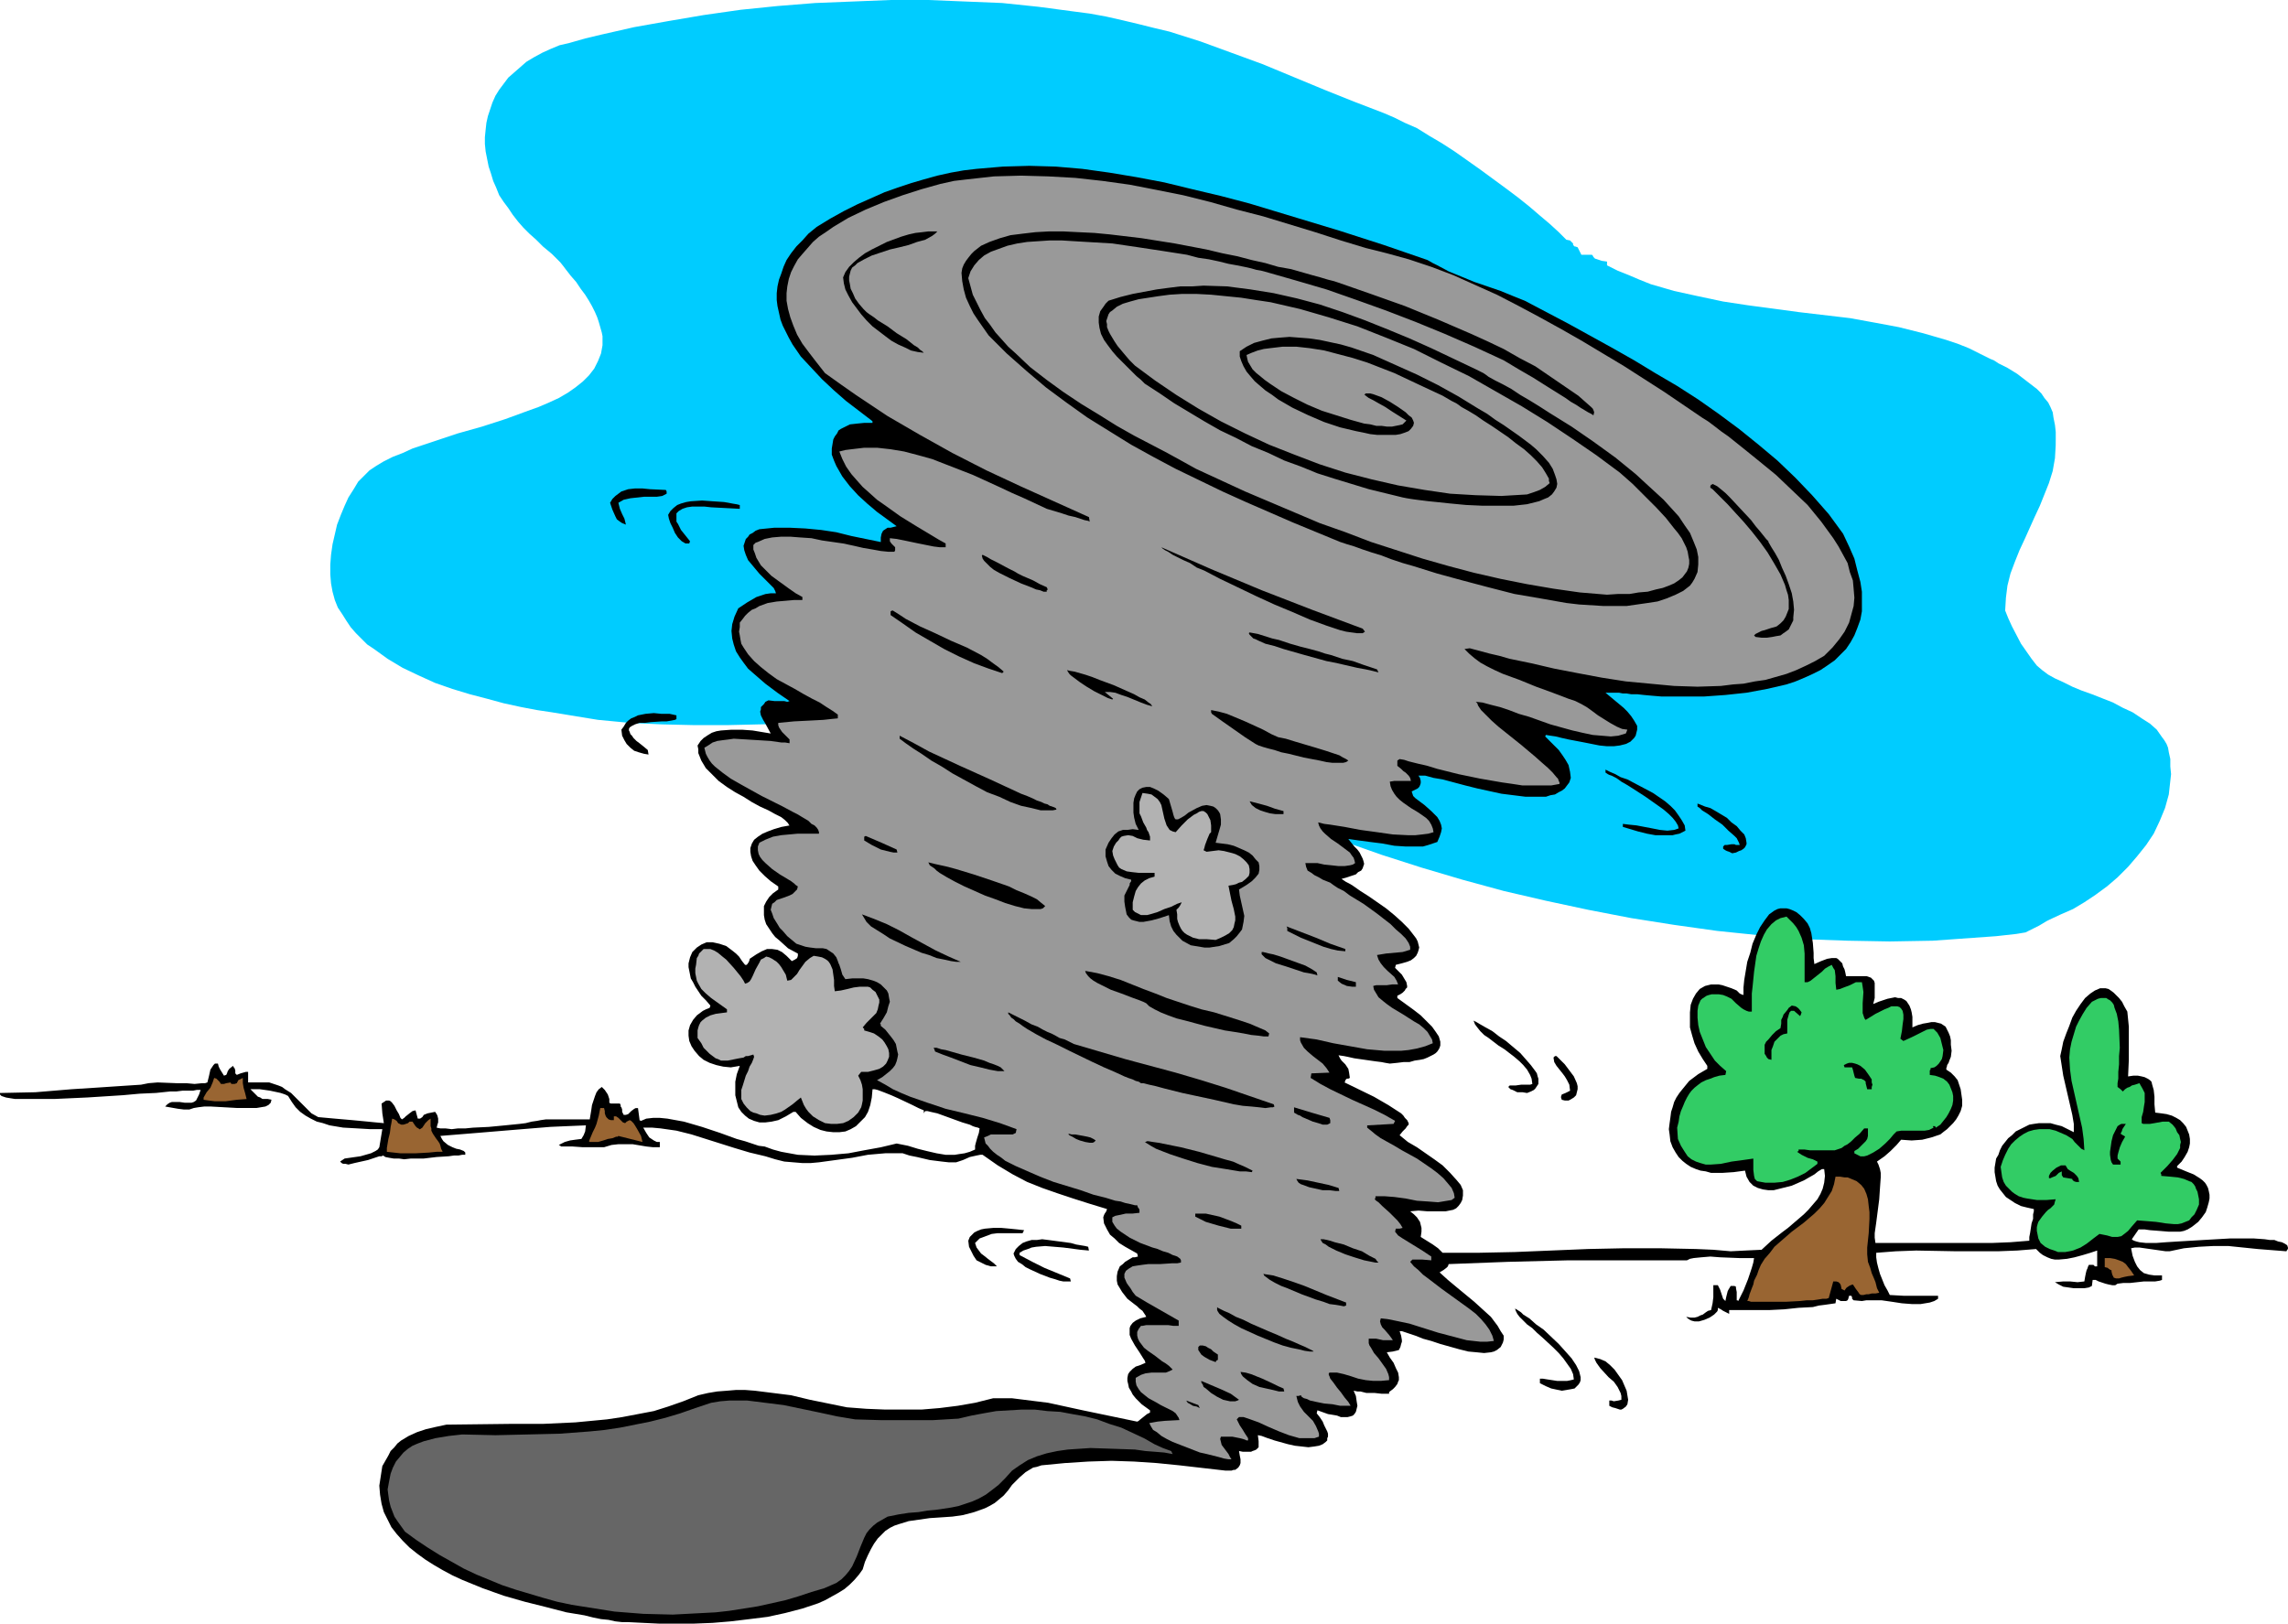 <?xml version="1.0" encoding="UTF-8" standalone="no"?>
<svg
   version="1.0"
   width="129.724mm"
   height="92.085mm"
   id="svg61"
   sodipodi:docname="Tornado 10.wmf"
   xmlns:inkscape="http://www.inkscape.org/namespaces/inkscape"
   xmlns:sodipodi="http://sodipodi.sourceforge.net/DTD/sodipodi-0.dtd"
   xmlns="http://www.w3.org/2000/svg"
   xmlns:svg="http://www.w3.org/2000/svg">
  <sodipodi:namedview
     id="namedview61"
     pagecolor="#ffffff"
     bordercolor="#000000"
     borderopacity="0.25"
     inkscape:showpageshadow="2"
     inkscape:pageopacity="0.0"
     inkscape:pagecheckerboard="0"
     inkscape:deskcolor="#d1d1d1"
     inkscape:document-units="mm" />
  <defs
     id="defs1">
    <pattern
       id="WMFhbasepattern"
       patternUnits="userSpaceOnUse"
       width="6"
       height="6"
       x="0"
       y="0" />
  </defs>
  <path
     style="fill:#00ccff;fill-opacity:1;fill-rule:evenodd;stroke:none"
     d="m 335.643,51.381 -1.616,-1.616 -1.939,-1.777 -2.101,-1.777 -2.262,-1.939 -2.424,-1.939 -2.586,-1.939 -5.494,-4.039 -5.494,-3.878 -2.747,-1.777 -2.747,-1.616 -2.586,-1.616 -2.586,-1.131 -2.262,-1.131 -2.262,-0.969 -6.302,-2.424 -6.464,-2.585 -13.251,-5.494 -6.626,-2.424 -6.626,-2.424 -6.626,-2.1 -3.394,-0.808 -3.232,-0.808 -3.394,-0.808 -3.555,-0.808 -3.555,-0.646 -3.717,-0.485 L 222.523,1.454 214.766,0.646 206.848,0.323 198.929,0 h -8.08 l -8.08,0.323 -8.08,0.323 -8.08,0.646 -7.918,0.808 -7.918,1.131 -7.595,1.293 -7.272,1.293 -7.11,1.616 -3.394,0.808 -3.394,0.969 -2.101,0.485 -1.939,0.808 -1.778,0.808 -1.778,0.969 -1.616,0.969 -1.293,1.131 -1.293,1.131 -1.293,1.131 -0.97,1.293 -0.97,1.293 -0.808,1.293 -0.646,1.454 -0.485,1.454 -0.485,1.454 -0.323,1.454 -0.162,1.454 -0.162,1.616 v 1.454 l 0.162,1.616 0.323,1.616 0.323,1.616 0.485,1.454 0.485,1.616 0.646,1.454 0.646,1.616 0.97,1.454 0.97,1.293 0.97,1.454 1.131,1.454 1.131,1.293 1.293,1.293 1.454,1.293 0.646,0.646 0.808,0.808 1.939,1.616 0.97,0.969 0.808,0.808 0.646,0.808 0.485,0.646 1.131,1.454 1.131,1.293 0.97,1.454 0.97,1.293 0.808,1.293 0.646,1.131 0.646,1.293 0.485,1.131 0.323,0.969 0.323,1.131 0.323,1.131 0.162,0.808 v 1.939 l -0.323,1.777 -0.646,1.616 -0.808,1.616 -1.131,1.454 -1.293,1.293 -1.616,1.293 -1.616,1.131 -1.939,1.131 -2.101,0.969 -2.262,0.969 -2.262,0.808 -4.848,1.777 -5.01,1.616 -5.171,1.454 -4.848,1.616 -2.424,0.808 -2.424,0.808 -2.101,0.969 -2.101,0.808 -1.939,0.969 -1.616,0.969 -1.454,0.969 -1.131,1.131 -1.293,1.293 -0.97,1.616 -1.131,1.777 -0.808,1.777 -0.808,1.939 -0.808,2.1 -0.485,2.1 -0.485,2.1 -0.323,2.262 -0.162,2.1 v 2.1 l 0.162,1.939 0.323,1.777 0.485,1.777 0.646,1.616 0.97,1.454 0.808,1.293 0.97,1.454 1.131,1.293 1.131,1.131 1.293,1.293 1.454,0.969 2.909,2.1 3.232,1.939 3.394,1.616 3.555,1.616 3.717,1.293 3.717,1.131 3.717,0.969 3.555,0.969 3.717,0.808 3.394,0.646 3.232,0.485 2.909,0.485 6.949,1.131 6.787,0.646 6.949,0.323 6.949,0.162 h 6.949 l 6.949,-0.162 7.11,-0.162 6.949,-0.162 13.898,-0.323 h 6.949 l 7.11,0.162 7.11,0.485 6.949,0.808 3.394,0.646 3.555,0.646 3.555,0.646 3.555,0.808 3.555,0.969 3.555,1.131 3.394,1.131 3.555,1.293 6.787,2.747 6.949,2.908 6.787,3.07 6.787,2.908 6.787,2.908 6.787,2.424 8.242,2.908 8.565,2.747 8.726,2.585 8.888,2.424 9.05,2.1 9.05,1.939 9.211,1.777 9.211,1.454 9.211,1.293 9.373,0.969 9.373,0.808 9.211,0.323 9.05,0.162 9.211,-0.162 4.525,-0.323 4.525,-0.323 4.525,-0.323 4.363,-0.485 0.97,-0.162 0.97,-0.162 1.939,-0.969 0.97,-0.485 0.808,-0.485 0.808,-0.485 0.646,-0.323 2.424,-1.131 2.586,-1.131 2.424,-1.454 2.424,-1.616 2.424,-1.777 2.262,-1.939 2.262,-2.262 1.939,-2.262 1.939,-2.424 1.616,-2.424 1.293,-2.747 1.131,-2.747 0.808,-2.908 0.162,-1.454 0.162,-1.454 0.162,-1.454 -0.162,-1.616 v -1.616 l -0.323,-1.454 -0.162,-0.969 -0.323,-0.808 -0.485,-0.808 -0.485,-0.646 -1.131,-1.616 -1.454,-1.293 -1.778,-1.131 -1.939,-1.293 -2.101,-0.969 -2.101,-1.131 -4.525,-1.777 -2.262,-0.808 -1.939,-0.808 -1.939,-0.969 -1.778,-0.808 -1.454,-0.808 -1.293,-0.969 -1.131,-0.969 -1.131,-1.454 -1.131,-1.616 -1.131,-1.616 -1.939,-3.716 -0.808,-1.777 -0.646,-1.616 0.162,-2.747 0.323,-2.585 0.646,-2.585 0.97,-2.585 0.97,-2.424 1.131,-2.424 2.101,-4.686 1.131,-2.424 0.97,-2.424 0.97,-2.424 0.808,-2.585 0.485,-2.747 0.162,-2.747 V 94.038 92.584 l -0.162,-1.454 -0.323,-1.616 -0.162,-1.131 -0.485,-1.131 -0.485,-0.969 -0.808,-0.969 -0.646,-0.969 -0.97,-0.969 -2.101,-1.616 -2.101,-1.616 -2.101,-1.293 -0.97,-0.485 -0.97,-0.485 -0.97,-0.646 -0.808,-0.323 -2.262,-1.131 -2.262,-1.131 -2.424,-0.969 -2.424,-0.808 -5.01,-1.454 -5.171,-1.293 -5.171,-0.969 -5.333,-0.969 -10.989,-1.293 -10.827,-1.454 -5.333,-0.808 -5.333,-1.131 -5.171,-1.131 -5.01,-1.454 -2.424,-0.969 -2.262,-0.969 -2.424,-0.969 -2.262,-1.131 v -0.808 l -1.131,-0.162 -0.97,-0.323 -0.485,-0.162 -0.323,-0.323 -0.162,-0.323 -0.162,-0.162 h -2.262 l -0.808,-1.616 -0.485,-0.162 h -0.162 l -0.162,-0.162 -0.162,-0.162 v -0.323 l -0.323,-0.323 -0.323,-0.323 z"
     id="path1" />
  <path
     style="fill:#000000;fill-opacity:1;fill-rule:evenodd;stroke:none"
     d="m 0,234.286 7.595,-0.162 7.757,-0.646 7.434,-0.485 7.434,-0.485 1.616,-0.323 1.939,-0.162 4.04,0.162 h 2.101 l 1.778,0.162 1.616,-0.162 h 0.646 l 0.485,-0.162 0.323,-1.293 0.323,-1.454 0.323,-0.485 0.323,-0.485 0.323,-0.323 h 0.646 l 0.162,0.646 0.323,0.646 0.808,1.293 0.485,-0.162 0.162,-0.323 0.162,-0.485 0.323,-0.485 0.808,-0.646 0.162,0.323 0.162,0.162 0.162,0.485 v 0.646 l 0.162,0.162 0.162,0.162 0.808,-0.323 1.131,-0.323 h 0.485 v 2.262 h 3.394 1.131 l 0.97,0.323 0.97,0.323 0.808,0.323 0.646,0.485 1.293,0.808 2.262,2.262 0.97,0.969 1.131,1.131 1.454,0.808 3.555,0.323 3.717,0.323 3.394,0.323 1.616,0.162 1.778,0.162 -0.323,-2.1 -0.162,-2.1 0.485,-0.323 0.485,-0.323 h 0.323 0.323 l 0.323,0.162 0.323,0.323 0.485,0.646 0.485,0.969 0.485,0.808 0.323,0.808 0.323,0.323 0.485,-0.323 0.323,-0.323 0.808,-0.646 0.646,-0.485 0.646,-0.162 0.485,1.777 h 0.485 l 0.485,-0.323 0.323,-0.485 0.808,-0.323 0.808,-0.162 0.808,-0.162 0.323,0.485 0.162,0.323 0.162,0.646 v 0.323 0.485 l -0.162,0.485 -0.162,0.646 0.808,0.162 h 1.131 l 1.293,0.162 1.293,-0.162 h 1.616 l 1.616,-0.162 3.394,-0.162 3.394,-0.323 1.616,-0.162 1.616,-0.162 1.293,-0.162 1.293,-0.323 1.131,-0.162 0.808,-0.162 1.131,-0.162 h 1.778 0.808 5.333 1.454 l 0.162,-0.969 0.162,-0.969 0.162,-1.131 0.323,-0.969 0.323,-0.969 0.323,-0.808 0.485,-0.646 0.646,-0.485 0.646,0.646 0.323,0.485 0.323,0.485 0.162,0.485 0.162,0.485 v 0.485 0.323 l 0.323,0.162 h 0.323 0.323 1.293 l 0.162,0.323 v 0.323 l 0.162,0.162 0.162,0.485 v 0.485 l 0.323,0.646 h 0.485 l 0.485,-0.162 0.646,-0.646 0.646,-0.485 0.323,-0.162 h 0.485 l 0.323,2.424 v 0.162 l 0.323,0.162 1.131,-0.485 1.454,-0.162 h 1.454 l 1.616,0.162 1.778,0.323 1.778,0.323 3.878,1.131 3.878,1.293 1.778,0.646 1.778,0.646 1.778,0.485 1.454,0.485 1.454,0.485 1.293,0.162 1.778,0.646 1.778,0.485 1.778,0.323 1.778,0.323 3.555,0.162 3.555,-0.162 3.717,-0.323 3.394,-0.646 3.555,-0.646 3.394,-0.808 2.424,0.485 2.101,0.646 1.939,0.485 2.101,0.485 1.939,0.323 h 1.939 l 0.97,-0.162 1.131,-0.162 1.131,-0.323 1.131,-0.485 v -0.808 l 0.162,-0.646 0.323,-1.131 0.323,-0.969 0.162,-0.969 -0.323,-0.162 -0.646,-0.162 -0.485,-0.162 -0.646,-0.323 -1.616,-0.485 -1.778,-0.646 -1.778,-0.646 -1.778,-0.646 -1.454,-0.323 -0.646,-0.162 h -0.485 l -0.162,0.162 -0.162,0.323 v -0.646 l -1.131,-0.485 -1.293,-0.646 -3.07,-1.454 -1.454,-0.646 -1.616,-0.646 -1.293,-0.485 -0.646,-0.162 h -0.485 l -0.162,1.777 -0.323,1.616 -0.485,1.454 -0.646,1.131 -0.97,0.969 -0.97,0.969 -1.131,0.646 -1.131,0.485 -1.293,0.162 h -1.293 l -1.454,-0.162 -1.293,-0.323 -1.454,-0.646 -1.293,-0.808 -1.454,-1.131 -1.131,-1.293 h -0.485 l -1.616,0.969 -1.616,0.808 -1.454,0.323 -1.293,0.162 h -1.293 l -1.131,-0.323 -1.131,-0.485 -0.808,-0.646 -0.808,-0.808 -0.646,-0.969 -0.323,-1.293 -0.323,-1.293 v -1.293 -1.616 l 0.323,-1.616 0.646,-1.777 -1.939,0.323 -1.616,-0.162 -1.454,-0.323 -1.454,-0.485 -1.293,-0.646 -0.97,-0.808 -0.97,-1.131 -0.646,-0.969 -0.485,-1.131 -0.162,-1.131 v -1.131 l 0.323,-1.131 0.646,-1.131 0.808,-0.969 1.293,-0.969 0.646,-0.323 0.808,-0.323 0.162,-0.485 -0.97,-1.131 -0.97,-0.969 -0.646,-0.969 -0.646,-0.969 -0.485,-0.969 -0.485,-0.808 -0.162,-0.808 -0.162,-0.808 -0.162,-0.808 v -0.808 l 0.162,-0.646 0.162,-0.646 0.485,-1.131 0.97,-0.969 0.97,-0.646 1.131,-0.485 h 1.293 l 1.454,0.323 1.454,0.485 0.646,0.485 0.646,0.485 0.808,0.646 0.646,0.646 0.646,0.969 0.646,0.808 h 0.323 l 0.162,-0.162 0.323,-0.485 0.162,-0.485 v -0.162 l 1.454,-0.969 1.131,-0.646 1.131,-0.485 h 1.131 l 1.131,0.162 0.97,0.485 0.97,0.808 1.131,1.131 0.646,-0.323 0.485,-0.323 0.162,-0.485 v -0.485 l -2.101,-1.131 -1.778,-1.616 -0.97,-0.808 -0.646,-0.808 -0.646,-0.969 -0.646,-0.969 -0.323,-0.969 -0.162,-0.969 v -0.969 -0.969 l 0.485,-0.969 0.646,-0.969 0.808,-0.808 1.131,-0.808 v -0.323 -0.323 l -1.616,-1.131 -1.293,-1.131 -1.131,-1.131 -0.808,-1.131 -0.646,-0.969 -0.323,-0.969 -0.162,-0.969 v -0.808 l 0.323,-0.969 0.485,-0.808 0.808,-0.646 0.97,-0.646 1.131,-0.485 1.293,-0.485 1.616,-0.485 1.778,-0.323 -0.162,-0.162 -0.162,-0.323 -0.646,-0.646 -0.808,-0.646 -1.293,-0.646 -1.454,-0.808 -1.778,-0.808 -1.778,-0.969 -1.778,-1.131 -1.778,-0.969 -1.778,-1.131 -1.778,-1.293 -1.454,-1.454 -1.293,-1.293 -0.97,-1.616 -0.323,-0.808 -0.323,-0.808 v -0.808 l -0.162,-0.808 0.646,-0.969 0.646,-0.646 0.97,-0.646 0.808,-0.485 0.97,-0.323 0.97,-0.162 2.262,-0.162 h 2.262 l 2.262,0.162 1.939,0.323 0.97,0.162 0.97,0.162 -1.131,-2.1 -0.485,-0.808 -0.485,-0.969 -0.162,-0.808 0.162,-0.485 v -0.485 l 0.323,-0.323 0.323,-0.323 0.323,-0.485 0.646,-0.323 1.293,0.162 h 0.97 0.646 0.485 l 0.646,0.162 0.485,-0.162 -2.586,-1.777 -2.586,-1.939 -2.424,-2.1 -1.293,-1.131 -0.97,-1.293 -0.808,-1.131 -0.808,-1.293 -0.485,-1.454 -0.323,-1.293 -0.162,-1.616 0.162,-1.454 0.485,-1.616 0.808,-1.777 0.97,-0.646 0.97,-0.646 1.939,-1.131 0.97,-0.323 0.97,-0.323 1.131,-0.162 h 1.131 l -0.162,-0.485 -0.323,-0.646 -0.646,-0.646 -0.808,-0.808 -1.616,-1.616 -1.616,-1.939 -0.808,-0.969 -0.485,-1.131 -0.323,-0.969 -0.162,-0.969 0.323,-0.969 0.162,-0.485 0.485,-0.485 0.323,-0.485 0.646,-0.323 0.646,-0.485 0.808,-0.323 3.232,-0.323 h 3.232 l 3.394,0.162 3.394,0.323 3.232,0.485 3.232,0.808 6.302,1.293 v -0.969 l 0.162,-0.808 0.323,-0.646 0.485,-0.323 0.485,-0.323 h 0.646 l 1.293,-0.323 -4.202,-3.07 -2.101,-1.777 -1.939,-1.777 -1.778,-1.939 -1.616,-2.1 -1.293,-2.262 -0.485,-1.131 -0.485,-1.293 V 96.138 l 0.162,-0.969 0.162,-0.969 0.323,-0.646 0.485,-0.646 0.323,-0.646 0.485,-0.323 0.646,-0.323 1.293,-0.646 1.454,-0.162 1.616,-0.162 h 1.778 v -0.323 l -0.162,-0.162 -2.747,-2.1 -2.747,-2.1 -2.586,-2.262 -2.586,-2.424 -2.262,-2.424 -2.262,-2.424 -1.778,-2.585 -0.808,-1.454 -0.646,-1.293 -0.646,-1.293 -0.485,-1.293 -0.323,-1.454 -0.323,-1.454 -0.162,-1.293 v -1.454 l 0.162,-1.454 0.323,-1.454 0.485,-1.293 0.485,-1.454 0.646,-1.454 0.97,-1.454 1.131,-1.454 1.293,-1.293 1.293,-1.454 1.778,-1.454 2.909,-1.777 2.909,-1.616 2.909,-1.454 2.909,-1.293 2.909,-1.293 2.747,-0.969 2.909,-0.969 2.747,-0.808 2.909,-0.808 2.909,-0.646 2.747,-0.485 2.747,-0.323 5.656,-0.485 5.656,-0.162 5.656,0.162 5.656,0.485 5.818,0.808 5.818,0.969 5.979,1.131 5.979,1.454 6.141,1.454 6.141,1.616 19.23,5.817 9.534,3.07 9.373,3.232 1.131,0.646 0.97,0.485 2.424,1.293 2.747,1.131 2.747,1.131 5.656,1.939 2.747,1.131 2.424,0.969 9.211,4.847 9.373,5.17 4.848,2.747 4.525,2.747 4.686,2.747 4.525,2.908 4.363,3.07 4.363,3.232 4.202,3.393 4.04,3.393 3.878,3.716 3.555,3.716 3.555,4.039 3.07,4.201 1.293,2.747 1.131,2.585 0.646,2.585 0.646,2.424 0.323,2.1 v 2.1 2.1 l -0.323,1.777 -0.646,1.777 -0.646,1.616 -0.808,1.454 -0.97,1.454 -1.293,1.293 -1.131,1.131 -1.616,1.131 -1.454,0.969 -1.616,0.808 -1.778,0.808 -1.939,0.808 -1.939,0.646 -2.101,0.485 -2.101,0.485 -4.363,0.808 -4.525,0.485 -4.525,0.323 h -4.686 -4.525 l -1.939,-0.162 -1.778,-0.162 -1.454,-0.162 h -1.293 l -0.97,-0.162 h -0.808 l -0.808,-0.162 h -0.646 -0.485 -0.485 -0.646 -0.646 l 0.97,0.808 0.97,0.808 1.939,1.616 0.808,0.808 0.808,0.969 0.646,0.969 0.646,1.131 v 0.808 l -0.162,0.646 -0.162,0.646 -0.323,0.485 -0.323,0.323 -0.485,0.485 -0.97,0.485 -1.293,0.323 -1.293,0.162 h -1.454 l -1.616,-0.162 -3.232,-0.646 -3.394,-0.646 -1.454,-0.323 -1.293,-0.323 -1.131,-0.162 -0.97,-0.162 -0.162,0.323 0.97,0.969 0.97,0.969 0.97,0.969 0.808,1.131 0.646,0.969 0.646,1.131 0.323,1.454 0.162,1.293 -0.323,0.969 -0.485,0.646 -0.485,0.646 -0.646,0.485 -0.646,0.323 -0.808,0.485 -0.97,0.162 -0.97,0.323 h -2.101 -2.262 l -2.586,-0.323 -2.586,-0.323 -5.171,-1.131 -2.586,-0.646 -2.424,-0.646 -2.424,-0.646 -1.939,-0.323 -1.778,-0.485 h -0.808 -0.646 l 0.323,0.485 0.162,0.646 v 0.485 l -0.162,0.485 -0.162,0.323 -0.323,0.323 -0.646,0.323 -0.646,0.323 0.162,0.485 0.162,0.485 0.485,0.485 0.646,0.485 0.646,0.485 0.646,0.485 1.454,1.293 0.646,0.646 0.646,0.646 0.485,0.808 0.323,0.808 0.162,0.808 -0.162,0.808 -0.323,0.969 -0.485,1.131 -0.97,0.323 -0.97,0.323 -1.131,0.323 h -1.293 -2.424 l -2.424,-0.162 -2.586,-0.485 -2.586,-0.323 -2.424,-0.323 -1.131,-0.162 -1.131,-0.162 1.293,1.616 0.646,0.646 0.485,0.646 0.323,0.646 0.323,0.646 0.162,0.485 0.162,0.646 -0.162,0.485 -0.162,0.485 -0.323,0.485 -0.646,0.323 -0.485,0.485 -0.97,0.323 -0.97,0.323 -1.131,0.323 0.485,0.323 0.485,0.323 0.646,0.323 0.808,0.485 1.616,1.131 1.778,1.131 3.717,2.585 1.778,1.454 1.616,1.454 1.454,1.454 1.131,1.454 0.485,0.646 0.323,0.646 0.162,0.646 0.162,0.646 -0.162,0.646 -0.162,0.485 -0.323,0.646 -0.485,0.485 -0.646,0.485 -0.808,0.323 -1.131,0.323 -1.293,0.323 -0.162,0.646 1.454,1.454 0.485,0.808 0.485,0.808 0.162,0.808 v 0.323 l -0.323,0.323 -0.162,0.323 -0.485,0.485 -0.485,0.323 -0.646,0.323 v 0.485 l 1.778,1.293 1.778,1.293 1.454,1.131 1.293,1.293 1.131,1.131 0.808,1.131 0.646,0.969 0.323,1.131 v 0.808 l -0.162,0.485 -0.162,0.323 -0.323,0.485 -0.323,0.323 -0.485,0.323 -0.646,0.323 -0.646,0.323 -0.808,0.323 -0.808,0.162 -1.131,0.162 -1.131,0.323 h -1.293 l -1.293,0.162 -1.616,0.162 -0.97,-0.162 -0.808,-0.162 -1.293,-0.162 -1.131,-0.162 -1.131,-0.162 -1.131,-0.162 -1.131,-0.162 -1.454,-0.323 -0.808,-0.162 -1.131,-0.162 0.323,0.646 0.323,0.485 0.808,0.808 0.323,0.485 0.323,0.485 0.162,0.808 0.162,1.131 -0.323,0.162 h -0.323 l -0.323,0.323 v 0.162 l -0.162,0.323 6.302,3.07 3.07,1.777 2.747,1.777 0.485,0.485 0.323,0.485 0.485,0.485 0.323,0.646 v 0.323 l -0.323,0.323 -0.323,0.485 -0.646,0.646 -0.646,0.808 1.778,1.454 1.939,1.131 3.717,2.585 1.778,1.293 1.616,1.616 1.454,1.616 0.808,0.969 0.485,1.131 v 1.131 l -0.162,0.969 -0.323,0.646 -0.485,0.646 -0.485,0.485 -0.646,0.323 -0.808,0.162 -0.808,0.162 h -1.939 -1.939 l -1.939,-0.162 -1.778,0.162 0.808,0.646 0.646,0.646 0.323,0.485 0.323,0.485 0.162,0.646 0.162,0.646 v 0.808 l -0.162,1.131 1.293,0.808 1.293,0.808 1.131,0.808 0.97,0.969 h 7.757 l 7.757,-0.162 15.675,-0.646 7.757,-0.162 h 7.595 l 7.757,0.162 3.717,0.162 3.717,0.323 3.232,-0.162 3.394,-0.162 2.101,-1.939 2.262,-1.777 1.293,-0.969 1.131,-0.969 2.262,-1.939 0.97,-0.969 0.97,-1.131 0.97,-1.131 0.646,-1.131 0.485,-1.131 0.323,-1.293 0.162,-1.454 -0.162,-1.454 h -0.485 l -0.808,0.485 -0.808,0.646 -1.131,0.646 -1.131,0.646 -2.586,1.131 -1.293,0.323 -1.293,0.323 -1.293,0.323 h -1.131 l -1.131,-0.162 -1.131,-0.323 -0.97,-0.485 -0.808,-0.808 -0.646,-1.131 -0.162,-0.646 -0.162,-0.646 -2.424,0.323 -2.424,0.162 h -2.424 l -1.131,-0.323 -1.131,-0.162 -0.97,-0.323 -1.131,-0.485 -0.97,-0.646 -0.808,-0.646 -0.808,-0.808 -0.646,-0.969 -0.646,-1.131 -0.485,-1.293 -0.162,-1.454 -0.162,-1.131 0.162,-1.293 0.162,-1.131 0.162,-1.293 0.323,-0.969 0.323,-1.131 0.485,-0.969 0.646,-0.969 0.646,-0.808 1.454,-1.777 1.939,-1.454 1.939,-1.131 v -0.646 l -0.97,-1.454 -0.97,-1.616 -0.808,-1.777 -0.485,-1.616 -0.485,-1.777 v -1.777 -1.454 l 0.162,-1.616 0.485,-1.293 0.646,-1.131 0.808,-0.969 1.131,-0.646 0.646,-0.162 0.646,-0.162 h 0.646 0.97 l 0.808,0.162 0.97,0.323 0.97,0.323 1.131,0.485 0.485,0.485 0.162,0.162 0.323,0.162 0.485,0.162 v -1.616 l 0.162,-1.616 0.323,-1.939 0.323,-1.939 0.646,-1.939 0.485,-1.939 0.808,-1.939 0.808,-1.616 0.97,-1.454 0.97,-1.293 1.131,-0.808 0.646,-0.323 0.646,-0.162 h 0.485 0.808 l 0.646,0.162 0.808,0.323 0.646,0.323 0.808,0.646 0.808,0.808 0.808,0.969 0.485,0.969 0.323,1.131 0.323,2.1 0.162,2.1 v 1.131 l 0.162,1.293 1.454,-0.646 1.293,-0.485 0.97,-0.162 h 0.485 0.485 l 0.323,0.162 0.323,0.323 0.323,0.323 0.323,0.323 0.162,0.646 0.323,0.646 0.162,0.646 0.162,0.808 h 1.778 1.454 1.131 l 0.485,0.162 0.485,0.162 0.323,0.323 0.323,0.323 0.162,0.485 v 0.646 1.616 0.969 l -0.323,1.293 1.131,-0.485 0.97,-0.323 0.97,-0.323 0.808,-0.162 0.808,-0.162 0.646,0.162 h 0.646 l 0.646,0.323 0.485,0.323 0.323,0.485 0.323,0.485 0.323,0.808 0.162,0.646 0.162,0.969 v 2.262 l 1.131,-0.485 1.131,-0.323 0.97,-0.162 0.808,-0.162 h 0.808 l 0.646,0.162 0.646,0.162 0.485,0.323 0.485,0.323 0.323,0.646 0.323,0.646 0.323,0.808 0.162,0.808 v 0.969 l 0.162,1.293 -0.162,1.293 -0.323,0.808 -0.162,0.485 -0.323,0.485 v 0.162 l -0.162,0.485 v 0.323 l 0.97,0.646 0.808,0.808 0.646,0.808 0.323,0.969 0.323,0.969 0.162,1.131 0.162,1.131 v 1.293 l -0.323,1.131 -0.485,0.969 -0.485,0.808 -0.646,0.808 -0.646,0.646 -0.646,0.646 -0.646,0.485 -0.808,0.646 -0.97,0.323 -0.97,0.323 -1.939,0.485 -2.262,0.162 -2.262,-0.162 -0.97,1.131 -1.293,1.293 -1.293,1.131 -1.616,1.131 0.323,0.646 0.323,0.969 0.162,0.808 v 0.969 l -0.162,2.262 -0.162,2.424 -0.646,5.009 -0.323,2.262 v 0.969 l 0.162,1.131 h 4.04 4.202 8.403 8.242 l 4.04,-0.162 4.04,-0.323 v -0.808 l 0.162,-0.808 0.323,-2.1 0.323,-0.969 v -0.969 l 0.162,-0.646 v -0.485 l -1.454,-0.323 -1.293,-0.323 -1.293,-0.646 -0.97,-0.646 -0.97,-0.646 -0.646,-0.808 -0.646,-0.808 -0.485,-0.808 -0.323,-0.969 -0.162,-0.969 -0.162,-0.969 v -0.969 l 0.162,-0.969 0.162,-0.969 0.485,-0.808 0.323,-0.969 0.485,-0.969 0.646,-0.808 0.646,-0.808 0.808,-0.646 0.808,-0.808 0.97,-0.485 0.97,-0.485 0.97,-0.485 0.97,-0.162 1.131,-0.162 h 1.131 1.293 l 1.131,0.323 1.293,0.323 1.293,0.646 1.293,0.646 v -1.777 l -0.323,-1.939 -0.485,-2.1 -0.485,-2.1 -0.97,-4.201 -0.323,-2.1 -0.323,-2.1 0.323,-1.454 0.323,-1.616 0.646,-1.777 0.646,-1.616 0.646,-1.777 0.808,-1.454 0.97,-1.454 0.97,-1.293 1.131,-0.969 0.97,-0.646 1.131,-0.485 h 0.646 0.485 l 0.646,0.162 0.485,0.323 0.646,0.485 0.485,0.485 0.646,0.646 0.646,0.808 0.485,0.969 0.646,1.131 0.162,1.616 0.162,1.616 v 3.555 3.555 l -0.162,3.555 1.131,-0.162 h 0.97 l 0.808,0.162 0.646,0.162 0.646,0.323 0.485,0.323 0.323,0.323 0.162,0.646 0.323,1.131 0.162,1.454 v 1.616 l 0.162,1.777 1.293,0.162 1.131,0.162 1.131,0.323 0.97,0.485 0.808,0.485 0.646,0.646 0.646,0.808 0.323,0.808 0.323,0.808 0.162,0.969 v 0.969 l -0.162,0.808 -0.323,0.969 -0.646,1.131 -0.646,0.969 -0.97,0.969 v 0.323 l 1.939,0.808 1.616,0.646 1.293,0.808 0.646,0.485 0.485,0.485 0.323,0.485 0.323,0.646 0.162,0.646 0.162,0.808 v 0.808 l -0.162,0.808 -0.323,1.131 -0.323,0.969 -0.808,1.131 -0.808,0.969 -0.808,0.646 -0.646,0.485 -0.808,0.485 -0.808,0.323 -0.808,0.162 h -0.808 -1.616 l -1.939,-0.162 -2.101,-0.162 -1.131,-0.162 h -1.293 l -1.454,2.1 0.162,0.162 0.323,0.162 0.485,0.162 0.646,0.162 1.454,0.162 h 2.101 l 2.101,-0.162 2.586,-0.162 2.747,-0.162 2.747,-0.162 5.656,-0.323 h 2.747 2.424 l 2.262,0.162 1.131,0.162 h 0.97 l 0.808,0.323 0.808,0.162 0.646,0.323 0.485,0.323 0.162,0.485 v 0.323 l -0.162,0.162 -0.162,0.323 -6.141,-0.485 -6.302,-0.646 h -3.232 l -3.07,0.162 -3.232,0.323 -3.07,0.646 h -0.808 l -1.131,-0.162 -2.262,-0.323 -2.262,-0.323 h -0.97 l -0.808,0.162 0.323,1.616 0.485,1.293 0.485,0.969 0.646,0.808 0.808,0.646 1.131,0.323 1.131,0.162 h 1.616 v 0.969 l -0.485,0.162 -0.97,0.162 h -1.131 -1.293 l -1.454,0.162 -1.454,0.162 h -1.454 l -1.293,0.162 -0.485,0.323 h -0.646 l -0.808,-0.162 -0.646,-0.162 -1.454,-0.485 -0.646,-0.323 h -0.646 l -0.162,1.293 -0.646,0.323 -0.97,0.162 h -1.131 -1.131 l -1.131,-0.162 -1.131,-0.162 -0.97,-0.485 -0.808,-0.485 1.778,-0.162 h 1.454 l 1.616,0.162 1.454,-0.162 0.162,-0.969 0.162,-0.808 0.162,-0.646 0.162,-0.323 0.162,-0.485 0.162,-0.323 h 0.97 l 0.162,0.162 0.162,0.162 h 0.485 v -1.777 -1.616 l -1.454,0.485 -1.616,0.485 -1.778,0.485 -1.616,0.323 -1.778,0.162 h -0.808 l -0.808,-0.162 -0.808,-0.323 -0.97,-0.485 -0.646,-0.485 -0.808,-0.808 -4.04,0.323 -4.202,0.162 h -8.726 l -8.726,-0.162 -4.363,0.162 -4.202,0.323 v 0.969 l 0.162,1.131 0.323,1.293 0.323,1.131 0.97,2.424 0.646,1.131 0.485,0.969 2.909,0.162 h 2.586 2.586 2.262 v 0.646 l -0.808,0.485 -0.97,0.323 -0.97,0.162 -0.97,0.162 h -1.939 l -2.101,-0.162 -2.101,-0.323 -2.262,-0.323 h -2.101 -1.131 l -0.97,0.162 -1.778,-0.162 -0.323,-0.323 v -0.323 l -0.162,-0.323 h -0.485 l -0.162,0.646 -0.162,0.323 -0.323,0.162 h -0.323 -0.323 -0.485 l -0.97,-0.485 -0.162,0.969 -1.131,0.162 -1.131,0.162 -1.293,0.162 -1.293,0.323 -3.07,0.162 -3.07,0.323 -3.232,0.162 h -3.07 -4.202 -1.293 v 0.808 l -0.646,-0.323 -0.646,-0.323 -0.485,-0.323 -0.646,-0.323 v 0.485 l -0.162,0.323 -0.646,0.646 -0.97,0.646 -1.131,0.485 -1.131,0.323 h -0.97 l -0.646,-0.162 -0.323,-0.162 -0.485,-0.323 -0.323,-0.323 0.97,0.162 h 0.808 l 0.646,-0.162 0.646,-0.323 0.485,-0.162 0.646,-0.485 0.485,-0.323 0.646,-0.162 0.323,-1.454 0.162,-1.293 v -1.454 -1.131 h 0.97 l 0.485,0.969 0.323,0.969 0.162,0.485 0.162,0.485 0.162,0.162 0.162,0.162 0.162,0.162 0.162,-0.808 0.162,-0.646 0.162,-0.646 0.162,-0.323 0.485,-0.808 h 0.808 l 0.323,0.162 v 0.323 l 0.162,0.808 v 1.777 h 0.162 l 0.162,0.162 1.131,-2.262 0.97,-2.424 0.808,-2.424 0.323,-1.131 0.162,-0.969 h -1.616 -1.616 l -4.04,-0.162 -2.101,-0.162 -1.939,0.162 -1.616,0.162 -0.808,0.162 -0.646,0.323 h -12.766 -12.605 l -12.928,0.323 -12.766,0.485 -0.162,0.485 -0.323,0.323 -0.646,0.485 -0.808,0.485 1.778,1.616 1.939,1.616 3.717,3.07 1.778,1.616 1.778,1.616 1.454,1.939 0.646,1.131 0.646,0.969 v 0.808 l -0.162,0.646 -0.485,0.969 -0.808,0.646 -0.646,0.323 -0.646,0.162 -1.454,0.162 -1.616,-0.162 -1.778,-0.162 -1.939,-0.485 -4.04,-1.131 -1.939,-0.646 -1.778,-0.485 -1.616,-0.646 -1.454,-0.485 -0.97,-0.323 -0.485,-0.162 h -0.485 l 0.323,0.969 0.162,0.969 v 0.323 l -0.162,0.485 -0.162,0.646 -0.323,0.646 -1.293,0.323 -1.293,0.162 0.646,1.131 0.808,1.131 0.485,1.131 0.485,0.969 0.162,0.969 v 0.646 l -0.162,0.323 -0.162,0.485 -0.485,0.646 -0.485,0.485 -0.646,0.485 -0.162,0.162 v 0.323 h -0.97 -0.646 l -1.454,-0.162 h -0.97 -0.808 l -1.293,-0.323 h -0.646 l -0.808,-0.162 0.485,1.131 0.162,1.131 0.162,0.969 -0.162,0.646 -0.162,0.646 -0.323,0.485 -0.323,0.323 -0.485,0.162 -0.646,0.162 h -0.646 -0.808 l -0.808,-0.323 -1.939,-0.323 -2.262,-0.808 -0.162,0.646 0.646,0.808 0.646,0.969 0.323,0.808 0.323,0.646 0.323,0.646 0.162,0.485 v 0.646 l -0.162,0.323 v 0.485 l -0.323,0.323 -0.646,0.485 -0.808,0.323 -0.97,0.162 -1.293,0.162 -1.454,-0.162 -1.454,-0.162 -1.454,-0.323 -2.909,-0.808 -1.454,-0.485 -1.293,-0.485 -0.808,-0.162 0.162,1.293 v 1.293 l -0.485,0.485 -0.323,0.162 -0.485,0.162 -0.323,0.162 h -1.131 -0.646 l -0.808,-0.162 0.162,0.969 0.162,0.808 v 0.808 l -0.162,0.485 -0.323,0.485 -0.646,0.485 h -0.323 l -0.485,0.162 h -0.646 -0.646 l -9.858,-1.131 -4.848,-0.485 -4.848,-0.323 -4.848,-0.162 -5.01,0.162 -5.01,0.323 -5.01,0.485 -0.97,0.323 -0.808,0.162 -0.808,0.485 -0.808,0.485 -1.293,1.131 -0.808,0.808 -0.808,0.808 -0.808,1.131 -0.97,1.131 -0.97,0.808 -0.97,0.808 -1.131,0.646 -0.97,0.485 -2.262,0.808 -2.424,0.646 -2.262,0.323 -4.848,0.323 -2.262,0.323 -2.262,0.323 -2.101,0.646 -0.97,0.323 -0.97,0.485 -0.97,0.646 -0.808,0.808 -0.808,0.808 -0.808,1.131 -0.646,1.131 -0.646,1.293 -0.646,1.454 -0.485,1.616 -0.808,1.131 -0.97,1.131 -0.97,0.969 -1.131,0.969 -1.293,0.808 -1.454,0.808 -1.454,0.808 -1.454,0.646 -3.394,1.131 -3.717,0.969 -3.717,0.808 -3.878,0.485 -4.04,0.485 -3.878,0.323 -4.04,0.162 h -3.878 -3.555 l -3.394,-0.162 -3.232,-0.162 h -1.293 l -1.454,-0.162 -1.454,-0.323 -1.616,-0.162 -1.616,-0.323 -1.939,-0.485 -1.939,-0.323 -1.939,-0.323 -4.363,-1.131 -4.525,-1.131 -4.525,-1.293 -4.525,-1.616 -4.363,-1.777 -2.101,-0.969 -2.101,-1.131 -1.939,-1.131 -1.778,-1.131 -1.778,-1.293 -1.616,-1.293 -1.454,-1.454 -1.293,-1.454 -1.131,-1.454 -0.808,-1.616 -0.808,-1.616 -0.485,-1.777 -0.323,-1.939 -0.162,-1.939 0.323,-2.1 0.323,-2.1 0.646,-1.131 0.646,-1.131 0.485,-0.969 0.808,-0.808 0.646,-0.808 0.808,-0.646 1.616,-0.969 1.778,-0.808 1.939,-0.646 2.101,-0.485 2.262,-0.485 13.736,-0.162 h 6.949 l 6.949,-0.323 3.394,-0.323 3.394,-0.323 3.232,-0.485 3.394,-0.646 3.394,-0.646 3.07,-0.969 3.232,-1.131 3.232,-1.293 2.101,-0.485 1.939,-0.323 2.101,-0.162 1.939,-0.162 h 1.939 l 2.101,0.162 3.878,0.485 3.878,0.485 4.04,0.969 7.918,1.616 4.202,0.323 4.04,0.162 h 3.878 3.878 l 3.878,-0.323 3.878,-0.485 3.717,-0.646 3.878,-0.969 h 4.04 l 3.878,0.485 3.878,0.485 3.717,0.808 3.717,0.808 3.878,0.808 7.757,1.616 0.323,-0.162 0.162,-0.162 1.616,-1.293 0.323,-0.162 0.323,-0.162 v -0.485 l -1.778,-1.293 -1.293,-1.293 -0.646,-0.808 -0.323,-0.646 -0.485,-0.808 -0.162,-0.808 -0.162,-0.646 v -0.646 l 0.162,-0.808 0.323,-0.485 0.646,-0.646 0.646,-0.485 0.97,-0.323 1.131,-0.485 -0.162,-0.485 -0.323,-0.485 -0.808,-1.293 -0.97,-1.454 -0.808,-1.454 -0.323,-0.808 v -0.808 -0.646 l 0.162,-0.485 0.485,-0.646 0.646,-0.485 0.97,-0.485 1.293,-0.323 -0.162,-0.323 -0.323,-0.485 -0.323,-0.485 -0.646,-0.485 -0.485,-0.485 -0.646,-0.485 -1.454,-1.131 -1.131,-1.454 -0.485,-0.808 -0.485,-0.808 -0.162,-0.808 v -0.969 l 0.162,-0.969 0.485,-1.131 0.646,-0.485 0.485,-0.485 0.808,-0.485 0.808,-0.485 h 0.485 l 0.646,-0.162 -0.162,-0.646 -2.586,-1.454 -1.293,-0.808 -0.97,-0.969 -0.97,-0.808 -0.646,-1.131 -0.646,-1.293 -0.162,-1.293 0.162,-0.485 0.162,-0.323 0.323,-0.485 0.162,-0.485 -3.717,-1.131 -3.555,-1.131 -3.394,-1.131 -3.232,-1.131 -3.232,-1.293 -3.07,-1.616 -3.232,-1.939 -1.616,-1.131 -1.616,-1.131 h -0.485 l -0.808,0.162 -1.454,0.323 -1.454,0.646 -1.454,0.485 h -1.616 l -1.454,-0.162 -2.586,-0.323 -2.747,-0.646 -1.616,-0.323 -1.454,-0.485 h -1.939 -1.778 l -3.717,0.323 -3.394,0.646 -3.555,0.485 -3.555,0.485 -1.778,0.162 h -1.778 l -1.939,-0.162 -1.939,-0.162 -1.939,-0.485 -2.101,-0.646 -3.394,-0.808 -3.232,-0.969 -6.141,-1.939 -3.07,-0.969 -3.232,-0.808 -3.394,-0.485 -1.778,-0.162 h -1.939 l 0.646,1.131 0.646,0.969 0.485,0.323 0.485,0.323 0.646,0.323 h 0.646 v 1.131 h -1.454 l -1.454,-0.162 -2.909,-0.485 h -1.454 -1.616 l -1.454,0.162 -1.616,0.485 h -4.525 l -2.262,-0.162 h -2.424 l -0.162,-0.162 -0.323,-0.162 0.646,-0.323 0.646,-0.323 1.131,-0.323 1.131,-0.162 1.293,-0.162 0.485,-0.808 0.323,-0.808 0.162,-1.293 -3.878,0.162 -3.717,0.162 -7.918,0.646 -7.757,0.646 -7.918,0.646 0.323,0.646 0.323,0.485 0.97,0.808 0.97,0.485 0.808,0.323 0.808,0.162 0.808,0.323 0.323,0.323 v 0.162 0.323 h -0.646 l -0.808,0.162 H 97.283 l -1.131,0.162 -2.586,0.162 -2.747,0.323 H 88.072 l -1.454,0.162 -1.131,-0.162 h -1.131 l -0.97,-0.162 -0.808,-0.162 -0.485,-0.323 -0.323,0.162 h -0.485 l -0.485,0.162 -0.485,0.162 -1.454,0.485 -1.454,0.323 -1.454,0.323 -1.293,0.323 -0.646,-0.162 h -0.485 l -0.323,-0.162 -0.323,-0.323 0.97,-0.646 1.131,-0.162 1.131,-0.162 1.131,-0.162 1.131,-0.323 1.131,-0.323 0.97,-0.485 0.485,-0.323 0.323,-0.485 0.646,-3.878 H 79.184 l -2.747,-0.162 -2.909,-0.162 -2.909,-0.485 -1.454,-0.485 -1.293,-0.323 -1.293,-0.646 -1.131,-0.646 -1.131,-0.808 -0.97,-0.969 -0.808,-1.131 -0.808,-1.293 -0.646,-0.323 -0.97,-0.323 -2.262,-0.485 -2.262,-0.323 h -0.97 -0.97 l 0.646,0.646 0.485,0.485 0.485,0.485 0.485,0.162 0.485,0.323 h 0.485 0.646 l 0.808,0.162 -0.162,0.646 -0.485,0.485 -0.646,0.323 -0.97,0.162 -0.97,0.162 h -1.293 -1.293 -1.454 l -2.909,-0.162 -2.909,-0.162 H 43.794 l -1.293,0.162 -0.97,0.162 -0.97,0.323 h -0.485 -0.646 l -1.293,-0.162 -2.747,-0.485 0.485,-0.485 0.485,-0.323 0.485,-0.162 h 0.646 0.97 l 1.131,0.162 h 0.97 0.485 l 0.485,-0.162 0.485,-0.323 0.323,-0.646 0.323,-0.646 0.323,-0.969 h -0.808 l -0.808,0.162 h -0.97 -1.293 l -1.293,0.162 h -1.293 l -3.07,0.323 -3.555,0.162 -3.555,0.323 -7.595,0.485 -3.555,0.162 -3.555,0.162 H 8.403 6.949 5.494 4.202 3.232 L 2.262,235.417 1.293,235.256 0.808,235.094 0.323,234.933 0,234.61 Z"
     id="path2" />
  <path
     style="fill:#996532;fill-opacity:1;fill-rule:evenodd;stroke:none"
     d="m 43.632,235.256 0.646,-1.131 0.808,-0.969 0.485,-1.131 0.323,-0.969 0.485,0.162 0.323,0.323 0.162,0.162 0.162,0.162 0.323,0.485 h 0.646 l 0.485,-0.162 0.97,-0.162 v 0.162 l 0.162,0.162 h 0.646 l 0.485,-0.162 0.162,-0.323 0.162,-0.323 0.97,-0.485 v 1.131 l 0.162,0.969 0.323,1.131 0.323,1.293 -2.101,0.162 -2.424,0.323 h -2.262 l -1.293,-0.162 -1.131,-0.162 z"
     id="path3" />
  <path
     style="fill:#996532;fill-opacity:1;fill-rule:evenodd;stroke:none"
     d="m 82.901,246.081 0.162,-0.969 0.162,-0.969 0.162,-0.646 0.162,-0.646 0.162,-1.293 0.162,-0.808 0.162,-0.969 0.485,0.162 0.485,0.323 0.323,0.485 0.323,0.162 0.323,0.162 h 0.485 l 0.485,-0.162 0.485,-0.162 0.323,-0.323 H 88.395 l 0.323,0.485 0.323,0.485 0.323,0.323 0.323,0.162 0.162,0.162 h 0.162 l 0.485,-0.323 0.646,-0.969 0.646,-0.646 0.485,-0.323 v 0.808 0.808 l 0.162,0.485 v 0.485 l 0.323,0.646 0.323,0.485 0.323,0.485 0.485,0.646 0.323,0.485 0.162,0.485 0.162,0.646 0.323,0.646 h -1.293 l -1.616,0.162 -2.909,0.162 h -3.232 l -1.454,-0.162 -1.454,-0.162 v -0.323 z"
     id="path4" />
  <path
     style="fill:#666666;fill-opacity:1;fill-rule:evenodd;stroke:none"
     d="m 83.062,319.276 0.323,-1.777 0.323,-1.616 0.485,-1.293 0.646,-1.293 0.808,-0.969 0.808,-0.969 0.97,-0.808 0.97,-0.646 1.131,-0.485 1.293,-0.485 2.424,-0.646 2.909,-0.485 2.909,-0.323 7.11,0.162 6.949,-0.162 6.787,-0.162 6.464,-0.485 3.232,-0.323 3.232,-0.485 3.232,-0.646 3.232,-0.646 3.232,-0.808 3.232,-0.969 3.232,-1.131 3.394,-1.131 1.939,-0.323 1.939,-0.162 h 3.878 l 3.878,0.485 3.878,0.485 7.757,1.616 3.717,0.808 3.878,0.646 5.494,0.162 h 5.656 5.494 l 5.494,-0.323 2.747,-0.646 2.586,-0.485 2.747,-0.485 2.747,-0.162 2.747,-0.162 h 2.747 l 2.747,0.323 2.747,0.162 2.586,0.485 2.747,0.485 2.586,0.646 2.586,0.969 2.586,0.808 2.424,1.131 2.424,1.131 2.262,1.293 1.778,0.808 1.778,0.646 0.323,0.646 -1.778,-0.323 -1.939,-0.162 -2.101,-0.162 -2.262,-0.323 -4.686,-0.162 -4.848,-0.162 -2.424,0.162 -2.424,0.162 -2.262,0.323 -2.262,0.485 -2.101,0.646 -1.939,0.808 -1.778,1.131 -1.616,1.131 -1.454,1.616 -1.454,1.454 -1.454,1.131 -1.293,0.969 -1.454,0.808 -1.454,0.646 -1.454,0.485 -1.454,0.485 -1.616,0.323 -3.232,0.485 -1.778,0.162 -1.939,0.323 -2.101,0.162 -2.101,0.323 -2.424,0.485 -1.131,0.646 -1.131,0.646 -0.808,0.646 -0.808,0.808 -0.646,0.808 -0.485,0.969 -0.808,1.939 -0.808,2.1 -0.97,2.1 -0.646,0.969 -0.808,0.969 -0.808,0.808 -1.131,0.808 -2.586,1.131 -2.747,0.808 -2.909,0.969 -2.747,0.808 -2.909,0.646 -2.909,0.646 -3.07,0.485 -3.07,0.485 -2.909,0.323 -3.07,0.162 -6.141,0.323 -6.302,-0.162 -6.141,-0.485 -3.07,-0.485 -3.07,-0.485 -3.07,-0.485 -3.07,-0.646 -2.909,-0.808 -5.979,-1.777 -2.909,-0.969 -2.747,-1.131 -2.747,-1.131 -2.747,-1.293 -2.586,-1.454 -2.586,-1.454 -2.586,-1.616 -2.424,-1.616 -2.424,-1.777 -0.808,-1.131 -0.808,-1.131 -0.646,-0.969 -0.808,-2.1 -0.323,-1.293 -0.162,-1.131 z"
     id="path5" />
  <path
     style="fill:#996532;fill-opacity:1;fill-rule:evenodd;stroke:none"
     d="m 126.209,244.627 0.808,-1.939 0.485,-0.969 0.323,-0.808 0.485,-1.777 0.162,-0.808 0.162,-0.808 h 0.808 l 0.162,0.646 v 0.485 l 0.162,0.485 0.162,0.323 0.162,0.162 0.323,0.323 0.485,0.162 h 0.646 v -0.808 h 0.485 l 0.485,0.323 0.323,0.323 0.323,0.323 0.323,0.323 0.485,0.162 0.323,-0.323 0.323,-0.162 0.323,-0.162 0.323,0.162 0.485,0.485 0.323,0.485 0.485,0.808 0.808,1.454 0.162,0.646 0.162,0.646 -5.171,-1.293 -0.162,0.162 h -0.323 l -0.808,0.323 -0.97,0.162 -0.97,0.323 -1.131,0.323 h -0.808 -0.646 -0.323 z"
     id="path6" />
  <path
     style="fill:#000000;fill-opacity:1;fill-rule:evenodd;stroke:none"
     d="m 130.734,107.772 0.485,-0.808 0.646,-0.646 0.646,-0.485 0.646,-0.485 1.454,-0.485 1.454,-0.162 h 1.616 l 1.616,0.162 3.394,0.162 0.162,0.323 v 0.485 l -0.97,0.485 -1.131,0.162 h -2.747 l -1.454,0.162 -1.454,0.162 -1.454,0.323 -1.131,0.646 0.162,0.646 0.162,0.646 0.485,1.131 0.485,0.969 0.162,0.646 0.162,0.646 -0.808,-0.323 -0.485,-0.323 -0.646,-0.485 -0.323,-0.646 -0.646,-1.454 z"
     id="path7" />
  <path
     style="fill:#000000;fill-opacity:1;fill-rule:evenodd;stroke:none"
     d="m 133.158,156.406 0.485,-0.646 0.485,-0.808 0.485,-0.485 0.646,-0.485 0.808,-0.323 0.646,-0.323 1.616,-0.323 1.778,-0.162 1.616,0.162 h 1.778 l 1.454,0.323 v 0.808 l -0.323,0.162 -0.808,0.162 -0.97,0.162 h -0.97 l -2.424,0.162 -1.293,0.162 h -1.131 l -0.97,0.323 -0.646,0.323 -0.485,0.323 -0.162,0.323 v 0.323 l 0.162,0.323 0.162,0.485 0.323,0.323 0.323,0.485 0.646,0.646 0.646,0.485 0.808,0.646 0.97,0.808 0.162,0.969 -0.97,-0.162 -1.131,-0.323 -0.97,-0.323 -0.808,-0.646 -0.808,-0.808 -0.485,-0.808 -0.485,-0.969 z"
     id="path8" />
  <path
     style="fill:#000000;fill-opacity:1;fill-rule:evenodd;stroke:none"
     d="m 143.177,110.357 0.485,-0.808 0.646,-0.646 0.808,-0.646 0.808,-0.323 1.131,-0.323 0.97,-0.162 2.424,-0.162 2.262,0.162 2.424,0.162 0.97,0.162 0.808,0.162 0.97,0.162 0.646,0.162 v 0.808 l -3.07,-0.162 -3.07,-0.162 -1.454,-0.162 h -1.293 -1.293 l -1.131,0.162 -0.97,0.323 -0.808,0.485 -0.485,0.485 v 0.323 0.808 0.646 l 0.323,0.485 0.323,0.646 0.323,0.646 0.646,0.808 0.646,0.808 0.646,0.808 -0.162,0.485 h -0.323 -0.485 l -0.808,-0.485 -0.808,-0.808 -0.646,-0.969 -0.485,-1.131 -0.485,-0.969 -0.323,-0.969 z"
     id="path9" />
  <path
     style="fill:#b2b2b2;fill-opacity:1;fill-rule:evenodd;stroke:none"
     d="m 148.995,207.626 0.162,-0.808 0.162,-1.454 0.323,-0.485 0.162,-0.485 0.323,-0.323 0.646,-0.646 h 0.646 0.808 l 0.808,0.323 0.808,0.485 0.97,0.808 0.808,0.646 1.616,1.777 1.454,1.777 0.646,0.969 0.323,0.646 0.485,-0.162 0.485,-0.323 0.323,-0.485 0.323,-0.646 0.646,-1.454 0.808,-1.454 0.323,-0.646 0.646,-0.323 0.485,-0.323 0.646,0.162 0.646,0.323 0.485,0.323 0.485,0.323 0.485,0.485 0.485,0.646 0.485,0.808 0.485,0.808 0.323,1.293 0.808,-0.162 0.646,-0.646 0.646,-0.646 0.485,-0.808 1.293,-1.777 0.97,-0.808 0.808,-0.485 0.97,0.162 0.808,0.162 0.646,0.323 0.485,0.323 0.323,0.323 0.323,0.485 0.485,1.131 0.323,2.262 v 1.293 l 0.162,1.131 1.293,-0.162 1.454,-0.323 1.293,-0.323 1.293,-0.162 h 1.131 0.646 l 0.485,0.162 0.485,0.485 0.646,0.485 0.323,0.646 0.485,0.969 v 0.646 l -0.162,0.646 -0.162,0.808 -0.323,0.808 -0.485,0.485 -0.485,0.485 -0.485,0.485 -0.646,0.646 -0.808,0.969 0.323,0.323 v 0.323 l 1.131,0.323 0.97,0.323 0.97,0.646 0.808,0.646 0.485,0.646 0.485,0.808 0.323,0.646 0.162,0.808 v 0.808 l -0.323,0.808 -0.323,0.646 -0.646,0.646 -0.808,0.485 -1.131,0.323 -1.293,0.323 h -1.454 l -0.646,0.808 0.485,0.969 0.323,0.969 0.162,0.969 v 0.808 0.969 0.646 l -0.162,0.808 -0.162,0.646 -0.646,1.131 -0.97,0.969 -1.131,0.808 -1.131,0.485 -1.293,0.162 h -1.293 l -1.293,-0.162 -1.293,-0.646 -1.293,-0.808 -0.97,-0.969 -0.485,-0.646 -0.485,-0.808 -0.323,-0.808 -0.323,-0.808 -0.808,0.646 -0.97,0.808 -1.616,1.131 -0.808,0.485 -0.97,0.323 -1.293,0.323 -1.293,0.162 -0.97,-0.162 -0.808,-0.323 -0.646,-0.162 -0.646,-0.323 -0.485,-0.485 -0.323,-0.323 -0.646,-0.808 -0.485,-0.969 v -0.969 -0.969 l 0.323,-0.969 0.646,-2.1 0.485,-0.969 0.323,-0.969 0.485,-0.808 0.323,-0.808 0.162,-0.485 -0.162,-0.485 -1.131,0.323 h -0.485 l -0.485,0.323 -0.97,0.162 -0.808,0.162 -1.616,0.323 h -0.646 -0.808 l -0.646,-0.323 -0.485,-0.162 -0.646,-0.485 -0.646,-0.485 -0.646,-0.646 -0.646,-0.646 -0.485,-0.969 -0.808,-1.131 v -0.808 -0.808 l 0.162,-0.646 0.162,-0.485 0.323,-0.646 0.323,-0.323 0.808,-0.646 0.97,-0.485 1.131,-0.323 2.424,-0.323 v -0.646 l -2.262,-1.616 -1.131,-0.808 -1.131,-0.969 -0.97,-0.969 -0.646,-1.131 -0.323,-0.646 -0.162,-0.808 -0.162,-0.808 z"
     id="path10" />
  <path
     style="fill:#999999;fill-opacity:1;fill-rule:evenodd;stroke:none"
     d="m 150.934,160.284 0.808,-0.485 0.97,-0.646 0.97,-0.323 1.131,-0.162 1.293,-0.162 1.131,-0.162 2.747,0.162 2.586,0.162 2.586,0.162 1.131,0.162 1.131,0.162 h 0.808 l 0.97,0.162 v -0.808 l -0.808,-0.808 -0.808,-0.808 -0.646,-0.969 -0.162,-0.485 v -0.485 l 3.394,-0.323 3.232,-0.162 3.07,-0.162 1.454,-0.162 1.616,-0.162 v -0.808 l -1.131,-0.808 -1.293,-0.808 -1.454,-0.969 -1.616,-0.808 -1.778,-0.969 -1.939,-1.131 -3.878,-2.1 -1.778,-1.293 -1.616,-1.293 -1.454,-1.293 -1.293,-1.454 -0.97,-1.454 -0.485,-0.808 -0.162,-0.808 -0.162,-0.969 -0.162,-0.808 0.162,-0.969 v -0.969 l 0.646,-0.808 0.485,-0.646 0.646,-0.646 0.808,-0.646 0.808,-0.323 0.808,-0.485 1.778,-0.646 1.939,-0.323 1.939,-0.162 1.778,-0.162 h 1.778 v -0.323 -0.323 l -1.454,-0.808 -1.616,-1.131 -1.778,-1.293 -1.778,-1.293 -1.454,-1.454 -0.808,-0.808 -0.485,-0.808 -0.485,-0.808 -0.323,-0.969 -0.323,-0.808 v -0.969 l 0.485,-0.485 0.485,-0.162 1.454,-0.646 1.616,-0.323 1.939,-0.162 h 1.939 l 2.101,0.162 2.424,0.162 2.262,0.485 4.525,0.646 2.262,0.485 2.101,0.485 1.939,0.323 1.778,0.323 1.616,0.162 h 1.293 l 0.162,-0.323 v -0.646 l -0.485,-0.485 -0.323,-0.323 -0.323,-0.485 v -0.646 l 1.454,0.162 1.616,0.323 3.07,0.646 1.616,0.323 1.616,0.323 1.293,0.162 h 1.293 v -0.485 -0.323 l -1.454,-0.808 -1.616,-0.969 -1.616,-0.969 -1.616,-0.969 -3.394,-2.1 -3.394,-2.424 -1.616,-1.131 -1.616,-1.454 -1.454,-1.293 -1.293,-1.454 -1.131,-1.293 -1.131,-1.616 -0.808,-1.616 -0.646,-1.616 1.293,-0.323 1.293,-0.162 2.747,-0.323 h 2.747 l 2.909,0.323 2.909,0.485 3.07,0.808 2.909,0.808 2.909,1.131 5.818,2.262 5.656,2.585 2.747,1.293 2.586,1.131 2.424,1.131 2.424,1.131 1.616,0.485 1.616,0.485 1.454,0.485 1.454,0.323 0.97,0.323 0.97,0.323 0.808,0.162 0.323,0.162 -0.162,-0.969 -14.706,-6.625 -7.272,-3.393 -7.272,-3.716 -6.949,-3.878 -6.949,-4.039 -3.394,-2.262 -3.394,-2.262 -3.232,-2.262 -3.394,-2.424 -1.778,-2.262 -1.616,-2.1 -1.454,-1.939 -1.131,-1.939 -0.808,-1.939 -0.646,-1.777 -0.485,-1.777 -0.323,-1.777 v -1.616 l 0.162,-1.454 0.323,-1.616 0.485,-1.454 0.646,-1.293 0.808,-1.454 0.97,-1.131 1.131,-1.293 1.131,-1.293 1.293,-1.131 1.454,-0.969 1.616,-1.131 1.616,-0.969 1.616,-0.969 3.717,-1.777 3.878,-1.616 4.04,-1.454 4.04,-1.293 4.04,-1.131 2.909,-0.646 2.747,-0.323 5.818,-0.646 5.818,-0.162 5.818,0.162 5.818,0.323 5.818,0.646 5.818,0.808 5.818,1.131 5.656,1.131 5.818,1.454 5.656,1.616 5.656,1.454 11.15,3.393 5.494,1.777 5.333,1.616 4.525,1.131 4.686,1.293 4.848,1.616 4.686,1.777 4.686,2.1 4.686,2.1 4.686,2.424 4.525,2.424 4.686,2.585 4.525,2.585 8.888,5.332 8.565,5.494 4.04,2.747 4.04,2.747 1.293,0.808 1.293,0.969 1.454,1.131 1.616,1.131 3.232,2.585 3.394,2.747 3.555,2.908 3.394,3.232 3.394,3.232 1.454,1.777 1.454,1.777 1.293,1.777 1.293,1.777 1.131,1.777 0.97,1.777 0.97,1.777 0.485,1.939 0.646,1.777 0.162,1.777 0.162,1.939 -0.162,1.777 -0.485,1.777 -0.485,1.777 -0.97,1.939 -1.131,1.616 -1.454,1.777 -1.778,1.777 -1.939,1.131 -1.939,0.969 -2.101,0.969 -2.101,0.808 -2.262,0.646 -2.262,0.646 -2.262,0.323 -2.424,0.485 -2.262,0.162 -2.586,0.323 -5.01,0.162 -5.01,-0.162 -5.171,-0.485 -5.171,-0.485 -5.171,-0.808 -5.171,-0.969 -5.01,-0.969 -4.848,-1.131 -4.686,-0.969 -2.262,-0.646 -2.101,-0.485 -4.202,-1.131 -1.131,0.162 0.97,0.969 1.131,0.969 1.293,0.969 1.454,0.808 1.616,0.808 1.778,0.808 3.555,1.293 3.555,1.454 3.555,1.293 3.394,1.293 1.454,0.485 1.293,0.646 1.131,0.646 1.131,0.808 1.293,0.969 1.293,0.808 1.293,0.808 1.454,0.808 1.131,0.485 1.131,0.162 -0.323,0.808 -1.616,0.485 -1.616,0.162 -1.939,-0.162 -1.939,-0.162 -2.262,-0.485 -2.101,-0.485 -4.686,-1.293 -4.525,-1.616 -2.262,-0.646 -2.101,-0.808 -1.939,-0.646 -1.939,-0.485 -1.778,-0.485 -1.454,-0.162 0.323,0.323 0.162,0.485 0.646,0.969 1.131,1.131 1.131,1.131 1.454,1.293 1.616,1.293 3.232,2.585 3.07,2.585 1.454,1.293 1.293,1.131 0.97,0.969 0.808,0.969 0.323,0.323 0.162,0.485 0.162,0.323 v 0.323 l -1.778,0.323 h -1.939 -1.939 -2.262 l -2.101,-0.323 -2.262,-0.323 -4.686,-0.808 -4.686,-0.969 -4.525,-1.131 -2.101,-0.646 -2.101,-0.485 -1.939,-0.485 -0.97,-0.323 -0.97,-0.162 -0.485,0.323 v 1.131 l 0.808,0.646 0.485,0.485 0.485,0.323 0.646,0.646 0.323,0.485 0.162,0.646 h -2.424 -0.485 -0.646 l -0.97,0.162 0.162,0.969 0.323,0.808 0.485,0.808 0.485,0.646 0.646,0.646 0.808,0.646 1.616,1.131 1.616,0.969 1.616,1.131 0.646,0.646 0.485,0.808 0.323,0.808 0.162,0.808 -1.131,0.323 -1.293,0.162 -1.454,0.162 h -1.616 l -3.232,-0.162 -3.394,-0.485 -3.555,-0.485 -3.394,-0.646 -3.07,-0.485 -1.293,-0.162 -1.293,-0.323 0.162,0.646 0.323,0.646 0.485,0.646 0.485,0.485 1.293,1.131 1.454,0.969 1.293,0.969 1.293,0.969 0.323,0.485 0.485,0.646 0.162,0.485 0.162,0.646 -0.485,0.323 -0.646,0.162 -1.131,0.162 h -1.293 l -1.454,-0.162 -1.616,-0.162 -1.454,-0.323 h -1.293 -1.293 l 0.162,0.808 0.323,0.808 0.808,0.485 0.646,0.485 0.97,0.485 0.808,0.485 0.808,0.323 0.808,0.323 0.646,0.485 0.97,0.646 1.293,0.646 0.646,0.485 0.646,0.485 2.909,1.777 2.909,2.1 2.909,2.262 1.131,1.131 1.131,0.969 0.97,0.969 0.646,0.969 0.323,0.808 v 0.646 l -1.616,0.485 -1.778,0.162 -1.778,0.162 -1.939,0.323 0.323,0.969 0.485,0.808 0.646,0.808 0.808,0.808 1.454,1.293 0.485,0.808 0.323,0.808 h -1.293 l -1.131,0.162 h -1.454 -0.323 -0.485 l -0.646,0.162 0.162,0.808 0.485,0.808 0.485,0.808 0.97,0.808 0.808,0.646 1.131,0.808 2.424,1.454 2.262,1.454 1.131,0.646 0.97,0.808 0.808,0.808 0.485,0.808 0.485,0.808 0.162,0.808 -1.616,0.646 -1.778,0.485 -1.778,0.323 -1.616,0.162 h -1.778 -1.778 l -3.717,-0.323 -7.272,-1.293 -3.555,-0.808 -3.555,-0.485 v 0.646 l 0.162,0.485 0.646,1.131 0.808,0.808 1.131,0.969 2.101,1.616 0.808,0.969 0.646,0.969 -3.878,0.162 -0.162,0.969 2.101,1.293 2.101,1.131 4.686,2.262 4.686,2.1 2.262,1.131 2.262,1.293 -0.323,0.646 -5.656,0.323 v 0.162 0.323 l 0.808,0.646 0.97,0.808 1.131,0.808 1.454,0.808 1.454,0.808 1.616,0.969 3.232,1.777 3.07,2.1 1.293,0.969 1.293,1.131 0.97,1.131 0.808,0.969 0.485,1.131 0.162,0.969 -0.646,0.485 -0.97,0.162 -0.97,0.162 -0.97,0.162 -2.101,-0.162 -2.424,-0.162 -2.424,-0.485 -2.424,-0.323 -2.101,-0.162 h -1.939 v 0.323 l -0.162,0.323 0.323,0.323 0.485,0.323 0.808,0.808 1.616,1.454 1.616,1.616 0.646,0.808 0.485,0.808 -0.646,0.162 h -0.808 l -0.162,0.646 0.646,0.808 0.97,0.646 2.101,1.293 2.101,1.293 1.939,1.293 v 0.808 l -1.939,-0.162 h -2.101 l -0.485,0.485 0.808,0.969 0.97,0.808 0.97,0.969 1.293,0.969 2.747,2.1 2.909,2.1 2.909,2.1 1.454,1.131 1.131,1.131 0.97,1.131 0.808,1.131 0.646,1.293 0.323,1.131 -1.454,0.162 h -1.454 l -1.454,-0.162 -1.454,-0.162 -3.07,-0.808 -3.07,-0.808 -3.07,-0.969 -3.07,-0.969 -3.07,-0.646 -1.616,-0.323 -1.454,-0.162 -0.162,0.646 0.162,0.646 0.323,0.646 0.485,0.485 0.97,1.131 0.485,0.646 0.323,0.485 h -0.97 -1.131 l -1.454,-0.323 h -1.616 v 0.485 0.485 l 0.162,0.485 0.323,0.485 0.646,1.131 0.97,1.131 0.808,1.131 0.808,1.131 0.485,1.131 0.162,0.646 v 0.646 l -1.778,0.162 h -1.616 l -1.616,-0.162 -1.616,-0.323 -1.454,-0.485 -1.616,-0.485 -1.454,-0.323 h -1.616 l -0.162,0.162 v 0.323 l 0.162,0.323 0.162,0.485 0.646,0.808 0.808,1.131 0.808,0.969 0.808,1.131 0.808,0.969 0.485,0.808 h -0.323 -0.485 -1.454 l -1.616,-0.323 -1.778,-0.162 -1.616,-0.323 -1.454,-0.323 -0.646,-0.323 -0.646,-0.162 -0.485,-0.323 -0.162,-0.323 -0.485,0.162 h -0.162 -0.323 l 0.162,0.646 0.162,0.646 0.485,0.969 0.808,1.131 1.939,1.939 0.646,1.131 0.485,1.131 0.162,0.485 v 0.646 l -0.97,0.323 h -1.131 -1.131 -0.97 l -2.262,-0.646 -2.101,-0.808 -2.262,-0.969 -2.101,-0.969 -2.262,-0.808 -0.97,-0.323 h -0.97 l -0.485,0.485 0.646,1.293 0.646,0.969 0.485,0.808 0.323,0.485 0.323,0.485 v 0.323 0 0.162 h -0.323 l -0.323,-0.162 -0.485,-0.162 -0.646,-0.162 -0.808,-0.162 -0.808,-0.162 h -1.131 -1.293 l -0.162,0.485 0.162,0.646 0.162,0.646 0.97,1.293 0.485,0.646 0.323,0.646 0.323,0.485 h -0.646 l -0.97,-0.162 -1.131,-0.323 -1.293,-0.323 -1.293,-0.323 -1.454,-0.323 -2.909,-1.131 -2.909,-1.131 -1.293,-0.646 -1.131,-0.646 -0.97,-0.808 -0.808,-0.485 -0.485,-0.808 -0.323,-0.646 1.778,-0.323 1.616,-0.162 3.07,-0.162 -0.162,-0.485 -0.323,-0.485 -0.323,-0.485 -0.646,-0.485 -1.616,-0.808 -0.97,-0.485 -0.808,-0.485 -1.778,-0.969 -0.808,-0.646 -0.808,-0.646 -0.485,-0.646 -0.485,-0.808 -0.162,-0.808 v -0.808 l 1.131,-0.646 0.97,-0.323 1.293,-0.162 h 0.97 1.131 0.97 l 0.808,-0.323 0.646,-0.323 -0.323,-0.323 -0.485,-0.485 -0.646,-0.485 -0.808,-0.485 -1.454,-1.131 -1.616,-1.131 -0.808,-0.646 -0.485,-0.646 -0.485,-0.646 -0.323,-0.646 -0.162,-0.646 v -0.808 l 0.323,-0.646 0.485,-0.646 h 0.323 l 0.808,-0.162 h 0.97 1.131 2.586 l 1.131,0.162 h 1.131 v -0.646 -0.485 l -4.525,-2.585 -2.262,-1.293 -2.424,-1.454 -0.646,-0.808 -0.485,-0.808 -0.485,-0.646 -0.323,-0.485 -0.485,-1.131 v -0.808 l 0.323,-0.646 0.646,-0.485 0.808,-0.485 0.97,-0.162 1.131,-0.162 1.293,-0.162 h 2.586 l 2.424,-0.162 h 1.131 l 0.808,-0.162 v -0.485 l -0.162,-0.323 -0.646,-0.485 -0.97,-0.323 -0.97,-0.485 -1.131,-0.323 -1.131,-0.485 -1.131,-0.323 -2.586,-0.969 -2.262,-1.131 -0.97,-0.646 -0.97,-0.646 -0.808,-0.646 -0.485,-0.646 -0.485,-0.808 v -0.969 l 0.646,-0.323 0.808,-0.162 1.454,-0.323 h 1.454 l 1.454,-0.162 v -0.646 l -0.162,-0.323 -0.162,-0.162 -0.162,-0.485 h -0.485 l -0.646,-0.162 -0.646,-0.162 -0.808,-0.162 -0.97,-0.323 -1.131,-0.162 -2.101,-0.646 -2.586,-0.646 -2.747,-0.969 -5.818,-1.777 -2.909,-1.131 -2.586,-1.131 -2.586,-1.131 -2.262,-1.131 -0.808,-0.646 -0.97,-0.646 -0.808,-0.646 -0.646,-0.646 -0.485,-0.646 -0.485,-0.485 -0.162,-0.646 -0.162,-0.646 0.808,-0.323 0.646,-0.323 h 0.97 0.97 1.778 0.97 l 0.646,-0.323 0.162,-0.808 -3.555,-1.293 -3.717,-1.131 -3.878,-0.969 -4.04,-0.969 -3.878,-1.293 -3.717,-1.293 -1.939,-0.808 -1.778,-0.808 -1.616,-0.969 -1.778,-0.969 1.131,-0.646 0.808,-0.646 0.808,-0.646 0.646,-0.646 0.485,-0.646 0.323,-0.808 0.162,-0.646 0.162,-0.808 -0.162,-0.646 -0.162,-0.808 -0.162,-0.808 -0.485,-0.808 -0.485,-0.646 -0.646,-0.808 -0.646,-0.808 -0.97,-0.808 v -0.323 l -0.162,-0.162 0.808,-1.293 0.646,-1.131 0.323,-1.293 0.323,-0.969 -0.162,-0.808 -0.162,-0.969 -0.323,-0.646 -0.646,-0.646 -0.646,-0.646 -0.808,-0.485 -0.808,-0.323 -1.131,-0.323 -0.97,-0.162 h -1.293 -1.131 l -1.454,0.162 -0.646,-0.969 -0.323,-1.131 -0.323,-0.969 -0.162,-0.323 -0.162,-0.485 -0.323,-0.808 -0.646,-0.808 -0.485,-0.323 -0.485,-0.323 -0.485,-0.323 -0.808,-0.162 h -1.454 l -1.293,-0.162 -0.97,-0.162 -0.97,-0.323 -0.97,-0.323 -0.97,-0.808 -0.97,-0.808 -0.97,-1.131 -0.646,-0.646 -0.485,-0.808 -0.808,-1.293 -0.323,-0.969 -0.323,-0.808 0.162,-0.646 0.162,-0.646 0.485,-0.323 0.485,-0.485 1.454,-0.485 1.293,-0.485 0.646,-0.323 0.485,-0.485 0.485,-0.485 0.162,-0.646 -0.485,-0.323 -0.323,-0.323 -0.646,-0.485 -0.808,-0.485 -0.808,-0.485 -0.808,-0.485 -1.616,-1.131 -1.454,-1.293 -0.646,-0.646 -0.485,-0.646 -0.323,-0.646 -0.162,-0.808 v -0.808 l 0.323,-0.808 1.293,-0.646 1.616,-0.646 1.778,-0.323 1.778,-0.162 1.778,-0.162 h 4.525 v -0.323 l -0.162,-0.485 -0.323,-0.485 -0.485,-0.485 -0.646,-0.323 -0.646,-0.646 -1.616,-0.969 -0.808,-0.485 -0.97,-0.485 -2.101,-1.131 -4.525,-2.262 -4.363,-2.424 -2.262,-1.293 -1.778,-1.293 -1.616,-1.293 -0.646,-0.646 -0.485,-0.646 -0.485,-0.808 -0.323,-0.646 -0.162,-0.646 z"
     id="path11" />
  <path
     style="fill:#000000;fill-opacity:1;fill-rule:evenodd;stroke:none"
     d="m 180.669,59.46 0.485,-1.131 0.808,-1.131 0.97,-0.969 1.131,-0.969 1.293,-0.969 1.454,-0.808 1.616,-0.808 1.616,-0.808 3.07,-1.131 1.616,-0.485 1.454,-0.323 1.454,-0.162 1.293,-0.162 h 1.131 0.808 l -0.485,0.485 -0.646,0.485 -1.454,0.808 -1.778,0.485 -1.778,0.646 -1.939,0.485 -2.101,0.485 -1.939,0.646 -1.939,0.646 -1.616,0.808 -1.454,0.808 -0.485,0.485 -0.646,0.485 -0.323,0.646 -0.162,0.646 -0.162,0.646 v 0.808 l 0.162,0.808 0.162,0.969 0.485,0.969 0.485,1.131 0.808,1.131 0.97,1.131 0.646,0.646 0.646,0.485 0.97,0.646 0.808,0.646 2.101,1.293 1.939,1.454 2.101,1.293 0.808,0.646 0.808,0.646 0.808,0.485 0.485,0.485 0.485,0.323 0.323,0.323 -1.293,-0.162 -1.454,-0.323 -1.293,-0.646 -1.454,-0.646 -1.454,-0.808 -1.293,-0.969 -2.747,-2.1 -1.293,-1.293 -1.131,-1.293 -0.97,-1.293 -0.97,-1.293 -0.808,-1.454 -0.646,-1.293 -0.323,-1.293 z"
     id="path12" />
  <path
     style="fill:#000000;fill-opacity:1;fill-rule:evenodd;stroke:none"
     d="m 184.709,195.993 2.586,0.969 2.747,1.131 2.586,1.293 2.586,1.454 5.333,2.908 2.747,1.293 2.586,1.131 h -0.97 l -1.131,-0.162 -1.454,-0.323 -1.616,-0.323 -1.616,-0.646 -1.616,-0.485 -3.394,-1.454 -3.394,-1.616 -1.454,-0.969 -1.293,-0.808 -1.293,-0.808 -0.97,-0.969 -0.485,-0.808 z"
     id="path13" />
  <path
     style="fill:#000000;fill-opacity:1;fill-rule:evenodd;stroke:none"
     d="m 185.193,179.35 0.323,-0.162 3.394,1.454 3.232,1.454 0.162,0.646 h -0.808 l -0.808,-0.162 -1.939,-0.485 -1.939,-0.969 -0.808,-0.485 -0.808,-0.485 z"
     id="path14" />
  <path
     style="fill:#000000;fill-opacity:1;fill-rule:evenodd;stroke:none"
     d="m 190.849,131.039 0.323,-0.162 h 0.162 l 1.293,0.808 1.454,0.969 3.07,1.616 3.232,1.454 3.394,1.616 3.394,1.454 3.07,1.616 1.293,0.808 1.293,0.969 1.131,0.808 1.131,0.969 -0.162,0.162 -0.162,0.162 -1.454,-0.485 -1.454,-0.485 -3.07,-1.131 -3.232,-1.454 -3.232,-1.616 -3.07,-1.777 -3.07,-1.777 -2.747,-1.939 -2.586,-1.777 z"
     id="path15" />
  <path
     style="fill:#000000;fill-opacity:1;fill-rule:evenodd;stroke:none"
     d="m 192.789,157.699 3.07,1.616 3.232,1.777 6.626,3.07 6.464,2.908 6.626,3.07 1.293,0.485 1.131,0.485 0.97,0.485 0.97,0.323 0.646,0.323 0.646,0.162 0.485,0.323 0.485,0.162 0.485,0.162 0.323,0.162 0.162,0.323 -0.808,0.162 h -0.646 -0.97 -0.97 l -1.939,-0.485 -2.262,-0.485 -2.262,-0.808 -2.424,-1.131 -2.586,-0.969 -2.424,-1.293 -5.01,-2.747 -2.262,-1.454 -2.262,-1.293 -2.101,-1.454 -1.778,-1.131 -1.616,-1.131 -1.293,-0.969 z"
     id="path16" />
  <path
     style="fill:#000000;fill-opacity:1;fill-rule:evenodd;stroke:none"
     d="m 198.929,184.844 1.293,0.323 1.454,0.323 1.454,0.323 1.778,0.485 3.717,1.131 3.878,1.293 3.717,1.293 1.616,0.808 1.616,0.646 1.454,0.646 1.293,0.646 0.97,0.808 0.808,0.646 -0.323,0.323 -0.162,0.162 -0.485,0.162 h -0.646 -1.293 l -1.616,-0.162 -1.939,-0.485 -2.101,-0.646 -2.101,-0.808 -2.262,-0.808 -4.363,-1.939 -1.939,-0.969 -1.778,-0.969 -1.616,-0.969 -0.646,-0.485 -0.485,-0.485 -0.485,-0.323 -0.485,-0.323 -0.162,-0.323 z"
     id="path17" />
  <path
     style="fill:#000000;fill-opacity:1;fill-rule:evenodd;stroke:none"
     d="m 200.061,224.592 h 0.646 l 0.97,0.323 0.97,0.162 1.131,0.323 2.262,0.646 2.586,0.646 2.262,0.646 1.131,0.485 0.97,0.323 0.808,0.323 0.646,0.323 0.485,0.485 0.323,0.323 h -0.646 -0.808 l -1.778,-0.323 -1.939,-0.485 -2.101,-0.485 -4.202,-1.616 -1.778,-0.646 -1.616,-0.646 -0.162,-0.485 z"
     id="path18" />
  <path
     style="fill:#000000;fill-opacity:1;fill-rule:evenodd;stroke:none"
     d="m 206.04,58.491 0.162,-0.969 0.323,-0.808 0.485,-0.808 0.485,-0.646 0.646,-0.808 0.646,-0.646 1.454,-1.131 1.778,-0.808 2.262,-0.808 2.262,-0.646 2.586,-0.323 2.747,-0.323 2.909,-0.162 h 3.07 l 3.232,0.162 3.394,0.162 3.394,0.323 6.787,0.808 7.11,1.131 6.787,1.293 3.394,0.808 3.232,0.646 3.07,0.808 2.909,0.646 2.747,0.808 2.747,0.485 2.262,0.646 2.262,0.646 1.778,0.485 1.616,0.485 1.293,0.323 0.97,0.323 6.949,2.424 7.272,2.585 7.11,2.908 7.11,3.07 3.555,1.616 3.394,1.616 3.394,1.939 3.394,1.777 3.07,2.1 3.07,2.1 3.07,2.1 2.747,2.424 0.323,0.323 0.162,0.323 0.162,0.485 -0.162,0.646 -0.485,-0.323 -0.646,-0.323 -0.808,-0.485 -0.808,-0.485 -0.97,-0.646 -1.131,-0.646 -1.131,-0.808 -1.293,-0.808 -2.586,-1.616 -3.07,-1.939 -3.07,-1.777 -3.232,-1.939 -6.302,-2.908 -6.302,-2.747 -6.302,-2.585 -6.302,-2.424 -6.302,-2.262 -6.464,-2.262 -6.626,-1.939 -6.787,-1.939 -0.646,-0.162 -0.97,-0.162 -1.131,-0.323 -1.454,-0.323 -1.616,-0.323 -1.778,-0.323 -1.939,-0.485 -2.262,-0.485 -2.262,-0.323 -2.424,-0.646 -5.171,-0.808 -5.333,-0.808 -5.494,-0.808 -5.494,-0.323 -2.747,-0.162 -2.586,-0.162 h -2.586 l -2.424,0.162 -2.424,0.162 -2.101,0.323 -2.101,0.485 -1.778,0.646 -1.778,0.646 -1.454,0.808 -1.131,0.969 -0.97,1.131 -0.808,1.293 -0.485,1.454 0.485,1.777 0.485,1.777 0.808,1.616 0.808,1.616 0.97,1.777 1.131,1.454 1.131,1.616 1.454,1.616 1.293,1.454 1.616,1.454 3.07,2.908 3.555,2.747 3.555,2.585 3.878,2.585 3.717,2.262 3.878,2.424 3.717,2.1 3.717,1.939 3.394,1.777 3.232,1.777 1.454,0.808 1.454,0.808 10.504,4.847 10.666,4.524 5.333,2.262 5.494,1.939 5.494,2.1 5.494,1.777 5.494,1.777 5.656,1.616 5.494,1.454 5.656,1.293 5.656,1.131 5.656,0.969 5.656,0.808 5.818,0.485 2.424,-0.162 h 2.424 l 1.939,-0.323 1.939,-0.162 1.778,-0.485 1.454,-0.323 1.293,-0.485 1.131,-0.485 0.97,-0.646 0.808,-0.646 0.485,-0.646 0.485,-0.646 0.323,-0.808 0.162,-0.808 v -0.808 l -0.162,-0.808 -0.162,-0.969 -0.323,-0.969 -0.485,-0.969 -0.485,-0.969 -0.808,-1.131 -0.808,-0.969 -1.778,-2.262 -2.101,-2.262 -2.424,-2.424 -2.586,-2.585 -2.747,-2.424 -5.01,-3.716 -5.171,-3.555 -5.333,-3.555 -5.494,-3.393 -5.656,-3.232 -5.656,-3.232 -5.979,-2.908 -5.818,-2.908 -5.979,-2.424 -6.141,-2.424 -6.141,-1.939 -6.141,-1.777 -6.302,-1.454 -3.232,-0.485 -3.07,-0.485 -3.232,-0.323 -3.232,-0.323 -3.07,-0.162 h -3.232 l -2.586,0.162 -2.424,0.323 -2.101,0.323 -2.101,0.323 -1.778,0.485 -1.616,0.485 -1.293,0.646 -0.97,0.808 -0.485,0.323 -0.323,0.485 -0.162,0.485 -0.162,0.485 -0.162,0.485 0.162,0.646 v 0.646 l 0.323,0.808 0.323,0.646 0.485,0.808 0.485,0.808 0.646,0.969 0.808,0.969 0.808,0.969 0.97,1.131 1.131,1.131 4.363,3.232 4.525,3.07 4.686,2.908 4.848,2.747 5.171,2.585 5.171,2.424 5.333,2.1 5.494,2.1 5.494,1.777 5.656,1.454 5.656,1.293 5.656,0.969 5.494,0.808 5.494,0.323 5.494,0.162 2.747,-0.162 2.747,-0.162 1.454,-0.485 1.293,-0.485 1.131,-0.646 0.97,-0.808 -0.162,-0.485 v -0.485 l -0.646,-1.131 -0.808,-1.293 -1.131,-1.293 -1.293,-1.293 -1.454,-1.293 -1.778,-1.293 -1.616,-1.293 -3.555,-2.424 -1.778,-1.131 -1.616,-1.131 -1.616,-0.969 -1.454,-0.808 -0.646,-0.485 -0.485,-0.323 -0.97,-0.485 -1.939,-1.131 -2.424,-1.131 -2.424,-1.131 -2.747,-1.293 -2.747,-1.293 -2.909,-1.131 -2.909,-1.131 -3.07,-0.969 -3.07,-0.808 -3.07,-0.808 -3.07,-0.485 -2.909,-0.323 h -2.909 l -2.747,0.323 -1.293,0.162 -1.293,0.323 -1.293,0.485 -1.131,0.485 0.162,0.808 0.162,0.646 0.485,0.808 0.485,0.808 0.808,0.808 0.808,0.646 0.97,0.808 1.131,0.808 2.424,1.616 2.747,1.454 2.909,1.454 3.07,1.293 3.07,0.969 3.07,0.969 2.909,0.808 1.293,0.162 1.293,0.323 h 1.131 l 1.131,0.162 h 1.131 l 0.808,-0.162 0.808,-0.162 0.646,-0.162 0.485,-0.485 0.323,-0.323 -3.07,-1.939 -1.454,-0.969 -1.454,-0.808 -1.131,-0.646 -0.97,-0.485 -0.646,-0.485 -0.162,-0.162 h -0.162 l 0.323,-0.323 h 0.323 0.646 l 0.646,0.162 1.778,0.646 1.778,0.969 1.778,1.131 1.616,1.131 0.646,0.646 0.646,0.485 0.323,0.646 0.162,0.485 -0.162,0.646 -0.485,0.646 -0.485,0.485 -0.808,0.323 -0.97,0.323 -0.97,0.162 h -1.293 -1.293 -1.454 l -1.454,-0.162 -1.454,-0.323 -1.616,-0.323 -3.394,-0.808 -3.394,-1.131 -3.394,-1.454 -3.394,-1.616 -3.07,-1.777 -1.293,-0.969 -1.454,-0.969 -1.131,-0.969 -1.131,-0.969 -0.97,-1.131 -0.808,-0.969 -0.646,-1.131 -0.485,-1.131 -0.323,-0.969 v -1.131 l 1.454,-0.969 1.616,-0.808 1.778,-0.485 1.939,-0.485 1.778,-0.162 2.101,-0.162 2.101,0.162 2.101,0.162 2.262,0.323 2.262,0.485 2.262,0.485 2.262,0.646 4.686,1.616 4.686,2.1 4.686,2.1 4.525,2.262 4.363,2.424 4.202,2.585 1.939,1.131 1.778,1.293 1.778,1.131 1.616,1.131 1.616,1.131 1.293,0.969 1.293,0.969 1.131,0.969 1.454,1.454 1.293,1.454 0.808,1.293 0.485,1.293 0.323,0.969 0.162,0.969 -0.162,0.808 -0.485,0.808 -0.485,0.646 -0.808,0.646 -0.808,0.323 -1.131,0.485 -1.293,0.323 -1.293,0.323 -1.454,0.162 -1.454,0.162 h -3.232 -3.394 l -3.555,-0.162 -3.394,-0.323 -3.07,-0.323 -1.616,-0.162 -1.293,-0.162 -1.293,-0.162 -1.131,-0.162 -0.97,-0.162 -0.808,-0.162 -7.272,-1.777 -3.717,-1.131 -3.717,-1.131 -3.555,-1.131 -3.555,-1.454 -3.555,-1.293 -3.394,-1.616 -3.555,-1.454 -3.394,-1.777 -3.394,-1.616 -3.394,-1.939 -3.232,-1.939 -3.232,-1.939 -3.07,-2.1 -3.232,-2.1 -0.808,-0.808 -0.97,-0.808 -2.101,-2.1 -2.101,-2.1 -0.97,-1.131 -0.97,-1.293 -0.808,-1.131 -0.646,-1.293 -0.323,-1.293 -0.162,-1.131 v -1.293 l 0.323,-1.131 0.808,-1.131 0.323,-0.485 0.646,-0.646 2.586,-0.808 2.586,-0.646 2.586,-0.485 2.586,-0.485 2.424,-0.323 2.586,-0.323 h 2.586 l 2.424,-0.162 5.01,0.162 5.01,0.646 5.01,0.808 5.01,1.131 4.848,1.293 4.848,1.616 4.848,1.777 4.848,1.939 4.686,1.939 4.686,2.1 9.534,4.524 0.646,0.323 0.97,0.485 0.485,0.323 0.646,0.485 1.454,0.808 1.616,0.808 1.778,0.969 1.939,1.293 1.939,1.131 2.101,1.293 2.262,1.454 4.686,2.908 4.686,3.232 4.686,3.393 4.363,3.555 2.101,1.939 1.939,1.777 1.939,1.777 1.616,1.777 1.616,1.777 1.293,1.939 1.131,1.616 0.808,1.939 0.646,1.616 0.323,1.616 v 1.616 l -0.162,1.616 -0.646,1.454 -0.485,0.808 -0.485,0.646 -1.454,1.131 -1.616,0.808 -1.939,0.808 -1.939,0.646 -2.101,0.323 -2.262,0.323 -2.262,0.323 h -2.424 -2.586 l -2.586,-0.162 -2.586,-0.162 -2.747,-0.323 -5.494,-0.969 -5.656,-0.969 -5.656,-1.454 -5.494,-1.454 -5.333,-1.454 -5.171,-1.616 -2.262,-0.646 -2.424,-0.808 -2.101,-0.808 -2.101,-0.646 -1.939,-0.646 -1.778,-0.646 -1.616,-0.485 -1.454,-0.485 -10.181,-4.201 -10.019,-4.363 -5.01,-2.262 -5.01,-2.424 -5.01,-2.424 -4.848,-2.585 -4.686,-2.585 -4.686,-2.908 -4.686,-2.908 -4.525,-3.232 -4.363,-3.232 -4.202,-3.555 -4.202,-3.716 -3.878,-3.878 -2.262,-3.232 -0.97,-1.454 -0.808,-1.616 -0.808,-1.777 -0.485,-1.777 -0.323,-1.777 z"
     id="path19" />
  <path
     style="fill:#000000;fill-opacity:1;fill-rule:evenodd;stroke:none"
     d="m 207.494,265.955 0.323,-0.808 0.485,-0.485 0.485,-0.485 0.646,-0.323 0.808,-0.323 0.808,-0.162 1.778,-0.162 h 1.778 l 1.778,0.162 1.616,0.162 1.454,0.162 -0.162,0.323 -0.162,0.323 h -1.293 -1.293 -2.747 l -1.293,0.162 -1.293,0.485 -1.293,0.485 -0.97,0.969 0.323,0.969 0.485,0.646 0.485,0.646 0.646,0.485 0.808,0.646 0.646,0.485 0.646,0.485 0.646,0.646 h -1.293 l -1.131,-0.323 -0.97,-0.485 -0.97,-0.485 -0.646,-0.969 -0.485,-0.969 -0.485,-0.969 z"
     id="path20" />
  <path
     style="fill:#000000;fill-opacity:1;fill-rule:evenodd;stroke:none"
     d="m 210.403,119.082 0.162,-0.162 0.97,0.485 0.808,0.485 1.293,0.646 2.424,1.293 1.293,0.646 0.808,0.485 0.97,0.485 1.131,0.485 1.131,0.485 1.454,0.808 1.454,0.646 0.162,0.323 v 0.323 h -0.162 v 0.323 h -0.646 l -0.808,-0.323 -0.808,-0.162 -1.131,-0.485 -2.101,-0.808 -2.424,-1.131 -2.262,-1.131 -1.131,-0.646 -0.808,-0.646 -0.646,-0.646 -0.646,-0.646 -0.323,-0.485 z"
     id="path21" />
  <path
     style="fill:#000000;fill-opacity:1;fill-rule:evenodd;stroke:none"
     d="m 216.059,216.998 1.939,0.969 1.616,0.808 1.454,0.808 1.293,0.485 1.131,0.646 0.97,0.485 0.808,0.323 0.646,0.323 1.131,0.646 1.131,0.323 0.97,0.485 0.97,0.485 10.989,3.232 10.827,2.908 5.494,1.616 5.171,1.616 5.171,1.777 5.171,1.777 0.162,0.485 -0.323,0.162 h -0.485 l -1.131,0.162 -1.293,-0.162 -1.616,-0.162 -1.939,-0.162 -1.939,-0.323 -2.101,-0.485 -2.101,-0.485 -4.525,-0.969 -2.262,-0.485 -1.939,-0.485 -1.939,-0.485 -1.778,-0.485 -1.454,-0.323 -1.293,-0.323 h -0.485 l -0.485,-0.323 -0.646,-0.162 -0.646,-0.323 -0.97,-0.323 -0.808,-0.323 -2.101,-0.969 -2.262,-0.969 -2.424,-1.131 -5.01,-2.424 -2.586,-1.293 -2.424,-1.131 -2.101,-1.131 -1.939,-1.131 -0.97,-0.646 -0.646,-0.485 -0.808,-0.485 -0.485,-0.485 -0.485,-0.323 -0.323,-0.485 -0.323,-0.323 z"
     id="path22" />
  <path
     style="fill:#000000;fill-opacity:1;fill-rule:evenodd;stroke:none"
     d="m 217.19,268.702 0.485,-0.969 0.646,-0.646 0.808,-0.646 0.808,-0.323 1.131,-0.323 h 1.131 l 1.131,-0.162 1.293,0.162 2.424,0.323 2.424,0.323 1.131,0.323 0.97,0.162 0.97,0.162 0.646,0.162 0.162,0.808 -1.778,-0.162 -3.717,-0.485 -1.939,-0.162 -1.939,-0.162 -1.939,0.162 -0.97,0.162 -0.808,0.323 -0.97,0.323 -0.808,0.485 v 0.485 l 2.747,1.454 2.586,1.293 5.494,2.262 0.162,0.646 h -0.323 -0.485 -0.808 l -0.808,-0.162 -0.97,-0.323 -1.131,-0.323 -2.101,-0.808 -2.101,-0.969 -0.97,-0.485 -0.808,-0.646 -0.808,-0.485 -0.485,-0.646 -0.323,-0.646 z"
     id="path23" />
  <path
     style="fill:#000000;fill-opacity:1;fill-rule:evenodd;stroke:none"
     d="m 228.664,143.642 0.646,0.162 0.97,0.162 1.131,0.323 1.131,0.323 1.454,0.485 1.616,0.646 3.07,1.131 2.909,1.293 1.454,0.646 1.131,0.646 1.131,0.485 0.808,0.646 0.485,0.323 0.323,0.485 -1.131,-0.323 -1.293,-0.485 -2.747,-1.131 -1.454,-0.485 -1.293,-0.485 -1.131,-0.162 h -1.131 l 1.778,1.454 -0.162,0.162 -0.485,-0.162 -0.485,-0.162 -0.646,-0.323 -0.646,-0.323 -1.616,-0.808 -1.616,-0.969 -1.454,-0.969 -1.293,-0.969 -0.646,-0.485 -0.323,-0.323 -0.323,-0.485 z"
     id="path24" />
  <path
     style="fill:#000000;fill-opacity:1;fill-rule:evenodd;stroke:none"
     d="m 228.987,243.012 0.646,0.162 h 0.808 l 1.778,0.323 0.808,0.162 0.646,0.162 0.646,0.323 0.485,0.323 -0.323,0.323 -0.323,0.162 h -0.646 l -0.97,-0.162 -1.131,-0.323 -0.808,-0.323 -0.808,-0.485 -0.646,-0.323 -0.162,-0.162 z"
     id="path25" />
  <path
     style="fill:#000000;fill-opacity:1;fill-rule:evenodd;stroke:none"
     d="m 232.542,208.111 2.586,0.485 2.424,0.646 2.586,0.808 2.424,0.969 2.424,0.969 2.586,0.969 2.424,0.969 2.424,0.808 2.424,0.808 2.586,0.808 2.747,0.646 2.586,0.808 2.586,0.808 2.424,0.808 2.262,0.969 1.131,0.485 0.808,0.646 -0.162,0.646 h -0.97 l -1.131,-0.162 -1.616,-0.162 -1.616,-0.323 -1.939,-0.323 -2.101,-0.323 -4.202,-0.969 -4.202,-1.131 -1.939,-0.485 -1.778,-0.646 -1.616,-0.646 -1.293,-0.646 -1.131,-0.646 -0.646,-0.646 -0.646,-0.323 -0.808,-0.323 -1.778,-0.646 -2.101,-0.808 -2.262,-0.808 -1.939,-0.969 -0.97,-0.485 -0.808,-0.485 -0.646,-0.485 -0.485,-0.485 -0.485,-0.646 z"
     id="path26" />
  <path
     style="fill:#000000;fill-opacity:1;fill-rule:evenodd;stroke:none"
     d="m 236.905,182.097 0.646,-1.454 0.646,-0.969 0.646,-0.808 0.808,-0.646 0.97,-0.323 h 0.97 l 1.131,-0.162 1.293,0.162 -0.646,-1.293 -0.323,-1.293 -0.162,-1.131 v -1.131 -0.969 l 0.162,-0.969 0.323,-0.808 0.323,-0.646 0.485,-0.485 0.646,-0.323 0.808,-0.162 h 0.808 l 0.808,0.323 0.97,0.485 1.131,0.808 1.131,0.969 0.808,2.747 0.162,0.646 0.162,0.485 0.162,0.323 0.162,0.162 h 0.485 l 0.646,-0.323 0.808,-0.485 0.808,-0.646 1.778,-0.969 1.131,-0.485 0.97,-0.162 0.808,0.162 0.646,0.162 0.485,0.323 0.485,0.485 0.323,0.485 0.162,0.323 0.162,1.131 v 1.131 l -0.323,1.131 -0.808,2.747 1.293,0.162 1.293,0.162 1.293,0.323 1.131,0.485 1.131,0.485 0.97,0.485 0.808,0.646 0.646,0.808 0.646,0.646 0.162,0.808 v 0.808 l -0.162,0.808 -0.646,0.808 -0.808,0.808 -1.131,0.808 -0.808,0.485 -0.808,0.485 0.162,1.293 0.323,1.454 0.323,1.454 0.323,1.454 -0.162,1.293 -0.162,0.808 -0.162,0.808 -0.485,0.646 -0.646,0.808 -0.646,0.646 -0.97,0.808 -2.101,0.646 -2.101,0.323 h -1.131 l -0.97,-0.162 -0.97,-0.162 -0.97,-0.162 -1.778,-0.969 -0.646,-0.646 -0.646,-0.646 -0.646,-0.808 -0.485,-0.969 -0.323,-1.131 -0.162,-1.293 -1.939,0.646 -1.778,0.485 -1.778,0.323 h -0.808 l -0.646,-0.162 -0.646,-0.162 -0.485,-0.162 -0.485,-0.485 -0.485,-0.646 -0.162,-0.808 -0.162,-0.808 -0.162,-1.131 v -1.293 l 0.485,-0.969 0.323,-0.646 0.323,-0.646 v -0.323 l 0.323,-0.485 v -0.323 l -1.293,-0.323 -1.131,-0.485 -0.97,-0.485 -0.808,-0.808 -0.646,-0.808 -0.323,-0.969 -0.323,-1.131 z"
     id="path27" />
  <path
     style="fill:#b2b2b2;fill-opacity:1;fill-rule:evenodd;stroke:none"
     d="m 238.36,182.42 0.323,-0.969 0.485,-0.808 0.485,-0.485 0.323,-0.485 0.323,-0.323 0.485,-0.162 0.97,-0.162 0.97,0.162 0.97,0.485 1.293,0.323 1.454,0.162 v -0.485 -0.323 l -0.323,-0.969 -0.323,-0.485 -0.162,-0.485 -0.646,-1.131 -0.485,-1.293 -0.323,-0.646 v -0.808 -0.808 -0.808 l 0.323,-0.969 0.323,-0.969 1.131,0.162 0.808,0.162 0.646,0.485 0.646,0.485 0.485,0.646 0.323,0.646 0.323,1.454 0.323,1.454 0.485,1.454 0.323,0.485 0.323,0.485 0.646,0.323 0.646,0.162 1.293,-1.454 1.293,-1.293 1.293,-0.969 0.646,-0.323 0.485,-0.323 0.485,-0.162 h 0.485 l 0.485,0.323 0.323,0.323 0.323,0.646 0.323,0.646 0.162,1.131 v 1.131 0.323 l -0.323,0.323 -0.485,1.131 -0.485,1.293 -0.162,0.646 -0.162,0.485 0.323,0.162 0.323,0.162 1.293,-0.162 1.293,-0.162 1.131,0.162 1.293,0.323 1.131,0.323 0.97,0.485 0.808,0.646 0.646,0.646 0.485,0.646 0.162,0.808 v 0.808 l -0.162,0.646 -0.646,0.646 -0.808,0.646 -0.646,0.162 -0.646,0.323 -0.646,0.162 -0.97,0.162 0.323,1.616 0.323,1.616 0.485,1.777 0.323,1.616 v 0.808 l -0.162,0.646 -0.162,0.808 -0.323,0.646 -0.646,0.646 -0.808,0.485 -0.97,0.485 -1.131,0.485 -1.939,-0.162 h -1.616 l -1.293,-0.323 -1.293,-0.646 -0.485,-0.323 -0.485,-0.485 -0.323,-0.485 -0.323,-0.646 -0.323,-0.808 -0.162,-0.646 v -0.969 l -0.162,-0.969 0.485,-0.485 0.323,-0.485 0.323,-0.646 -0.485,0.162 -0.485,0.162 -1.293,0.646 -1.454,0.485 -1.454,0.646 -1.616,0.485 -0.646,0.162 h -0.646 -0.646 l -0.646,-0.323 -0.646,-0.323 -0.485,-0.485 v -1.616 l 0.323,-1.293 0.323,-1.131 0.485,-0.808 0.646,-0.808 0.808,-0.646 0.97,-0.485 1.131,-0.323 v -0.808 h -1.778 -1.616 l -1.454,-0.162 -1.131,-0.162 -1.131,-0.485 -0.485,-0.323 -0.323,-0.485 -0.323,-0.646 -0.323,-0.646 -0.323,-0.808 z"
     id="path28" />
  <path
     style="fill:#000000;fill-opacity:1;fill-rule:evenodd;stroke:none"
     d="m 245.47,244.789 0.323,-0.162 h 0.323 l 0.97,0.162 1.131,0.162 1.616,0.323 1.616,0.323 1.616,0.323 3.878,0.969 3.878,1.131 1.616,0.485 1.778,0.485 1.454,0.646 1.131,0.485 0.97,0.485 0.646,0.323 -0.162,0.323 -1.293,-0.162 h -1.293 l -2.909,-0.485 -3.07,-0.485 -3.07,-0.808 -3.07,-0.969 -2.909,-0.969 -2.909,-1.131 -1.131,-0.646 -1.293,-0.808 z"
     id="path29" />
  <path
     style="fill:#000000;fill-opacity:1;fill-rule:evenodd;stroke:none"
     d="m 248.864,117.305 10.666,4.686 10.827,4.524 10.827,4.201 10.827,4.039 0.485,0.646 -0.485,0.323 h -0.646 -0.646 l -1.131,-0.162 -1.131,-0.162 -1.293,-0.323 -1.454,-0.485 -1.454,-0.485 -3.555,-1.293 -3.717,-1.616 -3.878,-1.616 -3.878,-1.777 -4.04,-1.939 -3.717,-1.777 -3.394,-1.777 -1.616,-0.646 -1.454,-0.969 -1.454,-0.646 -1.293,-0.646 -0.97,-0.485 -0.97,-0.646 -0.646,-0.323 -0.485,-0.323 z"
     id="path30" />
  <path
     style="fill:#000000;fill-opacity:1;fill-rule:evenodd;stroke:none"
     d="m 254.197,300.21 2.586,0.969 0.162,0.323 0.162,0.323 -0.646,-0.323 -0.808,-0.162 -0.808,-0.485 -0.323,-0.162 z"
     id="path31" />
  <path
     style="fill:#000000;fill-opacity:1;fill-rule:evenodd;stroke:none"
     d="m 256.136,260.139 h 0.97 1.293 l 1.454,0.323 1.454,0.323 1.293,0.485 1.293,0.485 1.131,0.485 0.97,0.485 v 0.646 h -1.131 -1.131 l -1.293,-0.323 -1.293,-0.323 -2.747,-0.808 -1.293,-0.646 -0.97,-0.485 z"
     id="path32" />
  <path
     style="fill:#000000;fill-opacity:1;fill-rule:evenodd;stroke:none"
     d="m 256.782,288.738 0.323,-0.323 h 0.646 l 0.646,0.162 0.485,0.323 0.646,0.323 0.485,0.485 0.485,0.323 0.485,0.323 v 1.131 l -0.323,0.162 -0.162,0.323 -1.293,-0.485 -1.131,-0.646 -0.646,-0.485 -0.323,-0.485 -0.323,-0.485 z"
     id="path33" />
  <path
     style="fill:#000000;fill-opacity:1;fill-rule:evenodd;stroke:none"
     d="m 257.429,296.009 4.202,1.777 2.101,0.969 1.778,1.293 -0.323,0.162 -0.485,0.162 h -0.485 -0.646 l -1.454,-0.323 -1.293,-0.646 -1.293,-0.808 -1.131,-0.969 -0.485,-0.323 -0.162,-0.485 -0.323,-0.485 z"
     id="path34" />
  <path
     style="fill:#000000;fill-opacity:1;fill-rule:evenodd;stroke:none"
     d="m 259.529,152.205 1.616,0.323 1.778,0.485 1.939,0.808 1.939,0.808 3.878,1.777 1.778,0.969 1.454,0.646 0.808,0.162 0.808,0.162 2.101,0.646 4.363,1.293 2.101,0.646 1.939,0.646 0.97,0.323 0.808,0.485 0.646,0.323 0.485,0.323 -0.485,0.323 -0.646,0.162 h -0.97 -1.293 l -1.293,-0.162 -1.454,-0.323 -3.394,-0.646 -3.232,-0.808 -1.616,-0.323 -1.454,-0.485 -1.293,-0.323 -1.131,-0.323 -0.97,-0.323 -0.646,-0.323 -2.262,-1.454 -4.848,-3.393 -2.262,-1.616 -0.162,-0.323 z"
     id="path35" />
  <path
     style="fill:#000000;fill-opacity:1;fill-rule:evenodd;stroke:none"
     d="m 260.822,280.174 0.162,0.162 0.323,0.162 0.97,0.485 1.131,0.485 1.454,0.808 1.616,0.646 1.616,0.808 3.717,1.616 1.939,0.808 1.778,0.808 1.616,0.646 1.454,0.646 1.131,0.485 0.97,0.485 0.323,0.162 0.323,0.162 v 0 l 0.162,0.162 h -0.485 -0.323 l -1.131,-0.162 -1.293,-0.323 -1.616,-0.323 -1.778,-0.485 -1.778,-0.646 -3.555,-1.454 -1.778,-0.808 -1.778,-0.808 -1.454,-0.808 -1.293,-0.808 -1.131,-0.808 -0.808,-0.646 -0.323,-0.485 -0.162,-0.323 v -0.323 z"
     id="path36" />
  <path
     style="fill:#000000;fill-opacity:1;fill-rule:evenodd;stroke:none"
     d="m 265.832,294.07 1.131,0.162 1.131,0.323 2.424,0.969 2.424,1.131 0.97,0.485 1.131,0.485 0.162,0.646 h -1.131 l -1.293,-0.323 -1.454,-0.323 -1.454,-0.323 -1.454,-0.646 -1.131,-0.808 -0.97,-0.808 -0.323,-0.485 z"
     id="path37" />
  <path
     style="fill:#000000;fill-opacity:1;fill-rule:evenodd;stroke:none"
     d="m 267.609,135.725 0.162,-0.162 v 0 l 1.778,0.323 3.07,0.969 1.454,0.323 2.424,0.808 2.262,0.646 1.939,0.485 1.778,0.485 1.454,0.485 1.293,0.323 2.424,0.808 2.262,0.485 2.262,0.808 1.454,0.485 1.454,0.485 0.323,0.646 -0.646,-0.162 -0.646,-0.162 -1.454,-0.323 -1.778,-0.323 -2.101,-0.485 -2.101,-0.485 -2.424,-0.485 -4.686,-1.293 -2.262,-0.646 -2.262,-0.646 -1.939,-0.646 -1.939,-0.485 -1.454,-0.646 -0.646,-0.323 -0.485,-0.162 -0.323,-0.323 -0.323,-0.323 -0.162,-0.162 z"
     id="path38" />
  <path
     style="fill:#000000;fill-opacity:1;fill-rule:evenodd;stroke:none"
     d="m 267.771,171.756 1.939,0.485 1.778,0.485 1.778,0.646 1.778,0.485 v 0.646 h -0.808 -0.97 l -1.131,-0.162 -1.131,-0.323 -0.97,-0.323 -0.97,-0.485 -0.808,-0.646 z"
     id="path39" />
  <path
     style="fill:#000000;fill-opacity:1;fill-rule:evenodd;stroke:none"
     d="m 270.356,204.071 h 0.323 l 0.646,0.162 0.646,0.162 0.808,0.162 1.616,0.485 1.778,0.646 1.778,0.646 1.778,0.646 1.454,0.808 0.485,0.323 0.485,0.323 0.162,0.646 -0.485,-0.162 -0.646,-0.162 -0.808,-0.162 -0.97,-0.162 -1.939,-0.646 -1.939,-0.646 -2.101,-0.646 -1.616,-0.808 -0.646,-0.323 -0.485,-0.485 -0.323,-0.323 z"
     id="path40" />
  <path
     style="fill:#000000;fill-opacity:1;fill-rule:evenodd;stroke:none"
     d="m 270.68,273.065 2.101,0.323 2.101,0.646 2.424,0.808 2.262,0.808 4.686,1.939 2.101,0.808 2.101,0.808 v 0.646 l -0.485,0.162 -0.808,-0.162 -0.97,-0.162 -1.293,-0.162 -1.293,-0.485 -1.616,-0.485 -3.07,-1.131 -3.07,-1.293 -1.293,-0.485 -1.293,-0.646 -1.131,-0.646 -0.646,-0.485 -0.646,-0.485 v -0.162 z"
     id="path41" />
  <path
     style="fill:#000000;fill-opacity:1;fill-rule:evenodd;stroke:none"
     d="m 275.689,198.578 6.302,2.424 3.07,1.293 3.232,1.131 v 0.485 l -1.616,-0.162 -1.454,-0.323 -1.616,-0.485 -1.616,-0.646 -3.232,-1.293 -2.909,-1.454 v -0.646 z"
     id="path42" />
  <path
     style="fill:#000000;fill-opacity:1;fill-rule:evenodd;stroke:none"
     d="m 277.305,237.356 3.717,1.131 3.878,1.131 0.162,0.485 v 0.646 l -0.323,0.162 -0.323,0.162 h -0.97 l -0.97,-0.323 -1.131,-0.323 -2.262,-0.969 -0.485,-0.323 -0.485,-0.162 -0.808,-0.485 z"
     id="path43" />
  <path
     style="fill:#000000;fill-opacity:1;fill-rule:evenodd;stroke:none"
     d="m 277.79,252.706 2.424,0.323 2.262,0.485 2.262,0.485 2.101,0.646 0.162,0.646 h -0.808 l -1.293,-0.162 h -1.454 l -1.454,-0.323 -1.454,-0.323 -1.293,-0.485 -0.485,-0.162 -0.485,-0.323 -0.323,-0.485 z"
     id="path44" />
  <path
     style="fill:#000000;fill-opacity:1;fill-rule:evenodd;stroke:none"
     d="m 282.961,265.632 h 0.646 l 0.808,0.162 0.646,0.162 0.97,0.323 1.939,0.485 1.939,0.808 1.939,0.646 1.616,0.969 0.646,0.323 0.646,0.323 0.323,0.485 0.323,0.323 h -0.646 l -0.808,-0.162 -0.808,-0.162 -0.808,-0.162 -2.101,-0.646 -1.939,-0.646 -1.939,-0.808 -1.616,-0.808 -0.646,-0.485 -0.646,-0.323 -0.323,-0.485 z"
     id="path45" />
  <path
     style="fill:#000000;fill-opacity:1;fill-rule:evenodd;stroke:none"
     d="m 286.678,209.404 1.939,0.646 1.939,0.485 v 0.323 0.162 0.485 h -0.323 -0.485 l -1.131,-0.162 -1.131,-0.485 -0.808,-0.646 z"
     id="path46" />
  <path
     style="fill:#000000;fill-opacity:1;fill-rule:evenodd;stroke:none"
     d="m 315.766,218.775 0.323,0.162 0.323,0.162 0.808,0.485 1.131,0.646 1.454,0.808 1.454,1.131 1.454,0.969 3.07,2.585 1.131,1.293 1.131,1.293 0.97,1.293 0.323,0.485 0.162,0.646 0.162,0.485 v 0.646 0.485 l -0.323,0.485 -0.323,0.485 -0.323,0.323 -0.646,0.323 -0.808,0.323 -0.97,-0.162 h -1.131 l -0.97,-0.485 -0.485,-0.162 -0.485,-0.485 0.162,-0.162 0.162,-0.162 h 1.293 l 1.131,-0.162 h 0.646 0.646 0.323 0.323 l 0.485,-0.162 -0.162,-1.131 -0.323,-0.808 -0.646,-1.131 -0.808,-0.969 -0.808,-0.808 -1.131,-0.969 -2.101,-1.616 -1.293,-0.808 -2.101,-1.616 -0.97,-0.646 -0.808,-0.808 -0.646,-0.808 -0.485,-0.646 z"
     id="path47" />
  <path
     style="fill:#000000;fill-opacity:1;fill-rule:evenodd;stroke:none"
     d="m 324.654,280.497 0.323,0.162 0.485,0.323 0.485,0.323 0.485,0.485 1.293,0.808 1.454,1.293 1.616,1.131 3.232,3.07 1.454,1.616 1.293,1.454 0.97,1.454 0.323,0.646 0.323,0.646 0.162,0.646 0.162,0.646 v 0.646 l -0.162,0.485 -0.323,0.485 -0.323,0.323 -0.485,0.485 -0.808,0.162 -0.97,0.162 -0.97,0.162 -2.262,-0.485 -1.131,-0.485 -1.293,-0.646 v -0.969 h 0.646 l 0.97,0.162 2.101,0.323 h 1.131 0.97 l 0.808,-0.162 0.646,-0.162 -0.162,-1.131 -0.485,-1.131 -0.808,-1.131 -0.808,-1.131 -0.97,-1.131 -1.131,-1.131 -2.262,-2.1 -1.293,-1.131 -0.97,-0.969 -1.131,-0.808 -0.808,-0.808 -0.808,-0.808 -0.485,-0.646 -0.323,-0.646 z"
     id="path48" />
  <path
     style="fill:#000000;fill-opacity:1;fill-rule:evenodd;stroke:none"
     d="m 332.896,226.692 0.162,-0.162 0.162,-0.162 h 0.323 l 0.323,0.323 0.485,0.485 0.97,0.969 0.97,1.293 0.97,1.293 0.646,1.454 0.162,0.646 v 0.646 l -0.162,0.646 -0.162,0.646 -0.485,0.485 -0.808,0.485 -0.323,0.162 h -0.323 -0.485 l -0.646,-0.162 -0.162,-0.485 v -0.162 l 0.162,-0.485 0.808,-0.323 0.97,-0.485 -0.162,-1.293 -0.485,-0.969 -0.485,-0.808 -0.485,-0.646 -0.646,-0.808 -0.646,-0.808 -0.485,-0.808 z"
     id="path49" />
  <path
     style="fill:#000000;fill-opacity:1;fill-rule:evenodd;stroke:none"
     d="m 341.622,291 1.293,0.323 1.131,0.485 0.97,0.808 0.97,0.969 0.808,1.131 0.808,1.131 0.485,1.131 0.485,1.131 0.162,0.969 0.162,0.969 -0.162,0.969 -0.323,0.485 -0.646,0.485 -0.323,0.162 h -0.323 l -0.485,-0.162 -0.485,-0.162 -0.646,-0.162 -0.646,-0.323 v -1.131 h 0.485 l 0.485,0.162 0.97,-0.162 0.646,-0.162 v -0.808 l -0.162,-0.646 -0.646,-1.293 -0.808,-1.131 -1.131,-0.969 -1.778,-1.939 -0.808,-1.131 -0.323,-0.646 z"
     id="path50" />
  <path
     style="fill:#000000;fill-opacity:1;fill-rule:evenodd;stroke:none"
     d="m 344.046,164.97 0.97,0.485 1.131,0.485 1.131,0.646 1.454,0.485 2.747,1.454 2.747,1.454 2.586,1.777 1.131,0.969 0.97,0.969 0.808,1.131 0.646,0.969 0.646,1.131 0.162,1.131 -0.646,0.323 -0.646,0.323 -0.808,0.162 -0.646,0.162 h -1.778 -1.939 l -1.778,-0.323 -1.939,-0.485 -1.616,-0.485 -1.616,-0.485 v -0.646 l 1.293,0.162 1.616,0.162 3.394,0.646 1.616,0.323 1.616,0.162 1.454,-0.162 0.485,-0.162 0.485,-0.162 -0.162,-0.646 -0.485,-0.808 -0.646,-0.808 -0.808,-0.808 -1.131,-0.969 -1.131,-0.808 -2.747,-1.939 -2.747,-1.777 -1.293,-0.808 -1.131,-0.646 -0.646,-0.485 -0.485,-0.323 -0.97,-0.485 -0.485,-0.162 -0.323,-0.162 -0.485,-0.323 z"
     id="path51" />
  <path
     style="fill:#32cc65;fill-opacity:1;fill-rule:evenodd;stroke:none"
     d="m 359.398,241.719 0.323,-1.293 0.162,-1.131 0.323,-1.131 0.485,-1.131 0.323,-0.808 0.485,-0.969 0.485,-0.808 0.485,-0.646 0.646,-0.646 0.808,-0.646 0.646,-0.485 0.97,-0.485 0.97,-0.323 0.808,-0.323 1.131,-0.323 1.293,-0.162 0.162,-0.808 -1.293,-1.131 -1.131,-1.131 -0.97,-1.454 -0.97,-1.454 -0.646,-1.616 -0.646,-1.616 -0.323,-1.454 -0.162,-1.616 v -1.454 l 0.162,-1.131 0.485,-1.131 0.323,-0.323 0.97,-0.646 0.485,-0.162 0.646,-0.162 h 0.646 0.808 l 0.97,0.162 0.808,0.323 0.97,0.485 0.97,0.969 1.131,0.969 0.485,0.323 0.646,0.323 0.485,0.162 h 0.646 v -3.878 l 0.162,-1.454 0.323,-3.232 0.485,-3.393 0.485,-1.616 0.485,-1.454 0.646,-1.454 0.646,-1.131 0.97,-1.131 0.97,-0.808 0.97,-0.485 1.293,-0.323 0.808,0.808 0.646,0.646 0.646,0.808 0.485,0.808 0.646,1.454 0.485,1.616 0.162,1.777 v 1.777 4.363 h 0.323 0.323 l 0.646,-0.323 0.808,-0.646 0.808,-0.646 0.808,-0.646 0.646,-0.646 0.808,-0.485 0.646,-0.323 0.323,0.646 0.323,0.485 0.162,1.293 v 1.454 l 0.162,1.454 0.808,-0.162 0.808,-0.323 1.293,-0.485 1.293,-0.646 h 0.646 0.646 l 0.162,0.969 0.162,1.131 -0.162,2.424 v 2.1 l 0.323,0.969 0.162,0.323 0.162,0.162 2.101,-1.293 0.97,-0.485 0.97,-0.485 0.808,-0.323 0.646,-0.323 h 0.646 0.646 l 0.485,0.162 0.323,0.323 0.323,0.485 0.162,0.808 v 0.969 l -0.162,1.131 -0.162,1.454 -0.323,1.616 0.646,0.485 1.778,-0.808 1.616,-0.808 1.616,-0.808 0.808,-0.162 h 0.646 l 0.808,0.808 0.646,1.131 0.323,1.293 0.323,1.293 -0.162,1.293 -0.162,0.646 -0.323,0.485 -0.323,0.485 -0.485,0.485 -0.485,0.323 -0.808,0.162 v 0.323 l -0.162,0.162 v 0.323 0.646 l 1.131,0.162 0.97,0.323 0.808,0.323 0.808,0.646 0.485,0.646 0.323,0.808 0.323,0.808 0.162,0.808 v 0.969 l -0.162,0.969 -0.323,0.808 -0.485,0.969 -0.485,0.808 -0.646,0.808 -0.646,0.808 -0.97,0.646 -0.162,-0.323 h -0.485 l 0.162,0.323 -0.97,0.485 -0.97,0.162 h -1.939 -1.131 -0.97 -0.97 l -0.97,0.162 -0.323,0.323 -0.323,0.323 -0.808,0.969 -0.97,0.969 -1.293,1.131 -1.293,0.808 -0.646,0.323 -0.646,0.323 -0.646,0.162 h -0.808 l -0.646,-0.323 -0.646,-0.323 v -0.485 l 0.808,-0.485 0.646,-0.646 0.485,-0.485 0.485,-0.485 0.323,-0.485 0.162,-0.646 v -0.808 -0.808 h -0.808 l -0.97,1.131 -0.97,0.808 -0.808,0.808 -0.808,0.646 -0.646,0.323 -0.646,0.485 -1.454,0.485 h -1.616 -1.616 -0.97 -1.131 l -1.131,-0.162 h -1.293 v 0.323 l -0.323,0.162 0.97,0.646 1.293,0.646 1.131,0.323 0.97,0.485 v 0.485 l -1.293,0.969 -1.293,0.969 -1.616,0.808 -1.616,0.646 -1.616,0.485 -1.778,0.162 h -1.939 l -1.778,-0.323 -0.485,-0.485 -0.162,-0.646 -0.162,-1.293 v -1.131 -1.293 l -2.262,0.323 -2.424,0.323 -2.262,0.485 -2.262,0.162 h -0.97 l -1.131,-0.323 -0.97,-0.323 -0.97,-0.485 -0.808,-0.646 -0.646,-0.969 -0.808,-1.293 -0.646,-1.454 z"
     id="path52" />
  <path
     style="fill:#000000;fill-opacity:1;fill-rule:evenodd;stroke:none"
     d="m 363.761,172.241 0.808,0.323 0.808,0.323 1.131,0.323 1.131,0.646 2.424,1.454 0.97,0.969 1.131,0.808 0.808,0.969 0.808,0.808 0.323,0.808 0.162,0.969 v 0.323 l -0.162,0.323 -0.162,0.323 -0.323,0.323 -0.485,0.323 -0.485,0.162 -0.646,0.323 -0.808,0.162 -0.323,-0.162 -0.323,-0.162 -0.485,-0.162 -0.323,-0.162 -0.485,-0.323 v -0.485 l 0.323,-0.323 h 0.485 l 0.97,-0.162 h 0.646 l 0.323,0.162 h 0.485 0.323 l -0.162,-0.485 -0.162,-0.323 -0.323,-0.646 -0.485,-0.485 -1.293,-1.131 -1.293,-1.293 -1.616,-1.131 -1.454,-1.131 -1.293,-0.808 -0.485,-0.485 -0.485,-0.323 z"
     id="path53" />
  <path
     style="fill:#000000;fill-opacity:1;fill-rule:evenodd;stroke:none"
     d="m 366.508,104.217 0.162,-0.323 h 0.162 l 0.162,-0.162 0.323,0.162 0.646,0.323 0.808,0.646 0.97,0.808 0.97,0.969 2.262,2.424 2.262,2.424 0.97,1.293 0.97,1.131 0.646,0.808 0.646,0.808 0.485,0.485 v 0.162 0 l 0.646,1.131 0.808,1.293 0.808,1.454 0.646,1.616 0.808,1.777 0.646,1.777 0.646,1.939 0.323,1.777 0.162,1.777 -0.162,1.616 v 0.646 l -0.323,0.646 -0.323,0.646 -0.323,0.646 -0.646,0.485 -0.485,0.323 -0.646,0.485 -0.97,0.162 -0.808,0.162 -1.131,0.162 h -1.131 l -1.293,-0.162 -0.162,-0.162 -0.162,-0.162 0.323,-0.323 0.646,-0.323 0.646,-0.323 0.646,-0.162 1.454,-0.485 0.646,-0.162 0.485,-0.162 0.808,-0.646 0.646,-0.646 0.485,-0.808 0.323,-0.808 0.323,-0.808 v -0.969 -0.969 l -0.162,-1.131 -0.323,-0.969 -0.323,-1.131 -0.97,-2.262 -1.293,-2.262 -1.454,-2.424 -1.616,-2.262 -1.778,-2.262 -1.778,-2.1 -1.778,-1.939 -1.616,-1.777 -1.454,-1.454 -0.646,-0.646 -0.646,-0.646 -0.485,-0.485 -0.485,-0.323 z"
     id="path54" />
  <path
     style="fill:#996532;fill-opacity:1;fill-rule:evenodd;stroke:none"
     d="m 374.427,278.882 0.323,-0.808 0.162,-0.646 0.485,-1.293 0.323,-0.808 0.162,-0.808 0.646,-1.293 0.323,-0.969 0.485,-1.131 0.808,-1.293 1.131,-1.293 0.97,-1.293 1.293,-1.131 2.424,-2.1 2.586,-1.939 2.262,-1.939 1.131,-1.131 0.97,-1.131 0.808,-1.293 0.808,-1.293 0.485,-1.454 0.323,-1.616 h 0.97 l 0.97,0.162 h 0.646 l 0.808,0.323 1.131,0.485 0.97,0.808 0.646,0.808 0.485,1.131 0.323,1.131 0.162,1.454 0.162,1.293 v 1.454 l -0.162,3.07 -0.323,3.07 v 1.454 l 0.162,1.616 0.485,1.293 0.323,1.131 0.485,1.131 0.323,0.808 0.162,0.646 0.162,0.646 0.485,0.969 -0.808,0.162 h -0.808 l -0.646,0.162 h -0.485 l -0.646,0.162 h -0.485 l -0.323,-0.162 -0.323,-0.485 -0.485,-0.646 -0.323,-0.485 -0.323,-0.485 -0.485,0.162 -0.323,0.162 -0.485,0.323 -0.162,0.162 -0.323,0.485 -0.323,-0.162 -0.323,-0.162 -0.162,-0.808 -0.162,-0.323 -0.323,-0.323 -0.485,-0.162 h -0.646 l -0.97,3.555 -0.485,0.162 h -0.808 l -0.97,0.162 -1.131,0.162 h -1.293 l -1.454,0.162 -3.07,0.162 h -3.07 -3.555 -0.808 l -0.485,-0.162 z"
     id="path55" />
  <path
     style="fill:#000000;fill-opacity:1;fill-rule:evenodd;stroke:none"
     d="m 378.144,223.945 0.323,-0.646 0.485,-0.485 0.808,-0.969 0.808,-0.808 0.97,-0.646 0.162,-0.969 v -0.808 l 0.323,-0.646 0.162,-0.485 0.808,-0.969 0.323,-0.485 0.646,-0.485 0.808,0.162 0.485,0.323 0.323,0.323 0.485,0.646 -0.162,0.485 -0.162,0.323 -1.293,-1.131 h -0.646 l -0.323,0.323 -0.162,0.485 -0.323,1.131 v 2.908 l -0.808,0.162 -0.646,0.323 -0.646,0.646 -0.646,0.646 -0.323,0.969 -0.323,0.808 v 0.969 1.131 l -0.646,-0.162 -0.323,-0.323 -0.162,-0.323 -0.323,-0.485 v -0.969 z"
     id="path56" />
  <path
     style="fill:#000000;fill-opacity:1;fill-rule:evenodd;stroke:none"
     d="m 395.112,228.308 0.646,-0.323 0.485,-0.162 h 0.646 l 0.646,0.162 0.485,0.162 0.646,0.323 0.97,0.808 0.808,1.131 0.646,0.969 v 0.646 l 0.162,0.485 -0.162,0.485 v 0.485 h -0.97 l -0.162,-0.646 -0.162,-0.646 v -0.323 l -0.323,-0.323 -0.323,-0.162 -0.323,-0.162 h -0.485 l -0.808,-0.162 -0.162,-0.485 -0.162,-0.646 -0.162,-0.646 -0.162,-0.485 h -1.616 z"
     id="path57" />
  <path
     style="fill:#32cc65;fill-opacity:1;fill-rule:evenodd;stroke:none"
     d="m 428.724,250.121 0.485,-1.454 0.485,-1.131 0.646,-1.293 0.646,-0.969 0.808,-0.808 0.97,-0.808 0.97,-0.646 0.97,-0.485 1.131,-0.323 1.131,-0.162 h 1.131 1.131 l 1.293,0.323 1.131,0.485 1.131,0.485 1.293,0.808 0.485,0.646 0.646,0.646 0.808,0.808 0.646,0.323 -0.162,-2.424 -0.323,-2.424 -1.131,-5.009 -1.131,-5.009 -0.323,-2.424 -0.162,-2.585 0.162,-1.777 0.323,-1.616 0.485,-1.616 0.485,-1.616 0.646,-1.293 0.808,-1.454 0.808,-1.293 1.131,-1.293 0.646,-0.323 0.646,-0.323 0.646,-0.162 h 0.646 0.485 l 0.485,0.323 0.323,0.162 0.485,0.485 0.323,0.485 0.162,0.646 0.485,1.293 0.323,1.616 0.162,1.777 0.162,3.878 -0.162,1.777 v 1.777 l -0.162,1.616 v 1.454 l -0.162,0.969 v 0.485 0.323 l 0.646,0.485 0.485,0.485 0.485,-0.485 0.485,-0.323 0.485,-0.162 0.485,-0.323 0.646,-0.162 0.97,-0.323 0.646,1.131 0.485,0.969 v 0.969 0.969 l -0.162,0.969 -0.162,1.131 -0.323,1.131 v 1.293 l 0.323,0.162 h 1.454 l 0.97,-0.162 1.778,-0.323 h 0.646 0.646 l 0.808,0.646 0.646,0.808 0.323,0.808 0.485,0.646 0.162,0.808 0.162,0.646 -0.162,0.646 v 0.646 l -0.646,1.293 -0.97,1.293 -1.131,1.293 -1.454,1.454 0.162,0.323 v 0.323 l 1.939,0.162 1.616,0.162 1.293,0.323 1.131,0.485 0.485,0.162 0.485,0.485 0.323,0.485 0.162,0.485 0.323,0.646 0.162,0.808 0.162,0.808 v 1.131 l -0.485,1.131 -0.485,0.969 -0.646,0.646 -0.485,0.646 -0.808,0.323 -0.808,0.323 -0.808,0.162 h -0.808 l -1.778,-0.162 -0.97,-0.162 -1.131,-0.162 -1.939,-0.162 -2.101,-0.162 -1.131,1.293 -0.808,0.969 -0.808,0.646 -0.646,0.485 -0.808,0.162 h -1.131 l -1.131,-0.323 -0.808,-0.162 -0.808,-0.162 -1.293,0.969 -1.454,1.131 -1.293,0.808 -1.616,0.646 -0.808,0.162 -0.808,0.162 h -0.808 -0.808 l -0.808,-0.323 -0.97,-0.323 -0.97,-0.485 -0.97,-0.808 -0.485,-0.969 -0.162,-0.808 -0.162,-0.808 v -0.808 l 0.162,-0.646 0.162,-0.485 0.808,-1.131 0.808,-0.969 0.485,-0.485 0.485,-0.323 0.808,-0.808 0.162,-0.646 0.162,-0.485 -1.939,0.162 h -2.101 l -2.101,-0.323 -0.808,-0.162 -0.97,-0.323 -0.808,-0.485 -0.646,-0.485 -0.646,-0.646 -0.646,-0.646 -0.485,-0.808 -0.323,-0.969 -0.162,-1.131 z"
     id="path58" />
  <path
     style="fill:#000000;fill-opacity:1;fill-rule:evenodd;stroke:none"
     d="m 439.067,252.06 0.323,-0.646 0.485,-0.485 0.808,-0.646 0.97,-0.485 h 0.97 l 0.485,0.808 0.485,0.323 0.808,0.485 0.323,0.323 0.323,0.323 0.323,0.485 0.162,0.808 h -0.646 l -0.485,-0.162 -0.323,-0.323 v -0.162 l -1.939,-0.323 -0.323,-0.485 v -0.162 -0.646 l -0.323,0.162 -0.323,0.162 -0.646,0.646 -0.808,0.323 -0.323,0.162 h -0.323 z"
     id="path59" />
  <path
     style="fill:#996532;fill-opacity:1;fill-rule:evenodd;stroke:none"
     d="m 451.025,269.672 h 1.131 l 0.97,0.162 0.97,0.323 0.808,0.323 0.646,0.485 0.485,0.646 0.646,0.808 0.646,0.969 -1.293,0.162 -0.808,0.162 -0.646,0.162 -0.485,0.162 h -0.646 l -0.485,-0.162 -0.323,-0.646 -0.162,-0.646 v -0.323 h -0.162 l -0.485,-0.323 -0.162,-0.162 -0.646,-0.162 z"
     id="path60" />
  <path
     style="fill:#000000;fill-opacity:1;fill-rule:evenodd;stroke:none"
     d="m 452.156,247.536 v -0.646 l 0.162,-1.131 0.162,-1.131 0.323,-1.293 0.485,-0.969 0.485,-0.969 0.485,-0.323 0.323,-0.162 h 0.485 0.485 l -0.323,0.485 -0.323,0.485 -0.162,0.323 v 0.162 l -0.323,0.646 0.485,0.323 0.323,0.162 0.162,0.162 -0.646,1.131 -0.485,1.131 -0.323,1.131 -0.162,0.646 v 0.646 l 0.162,0.162 0.162,0.162 0.162,0.162 0.162,0.162 v 0.646 h -1.616 l -0.323,-0.485 -0.162,-0.485 z"
     id="path61" />
</svg>
